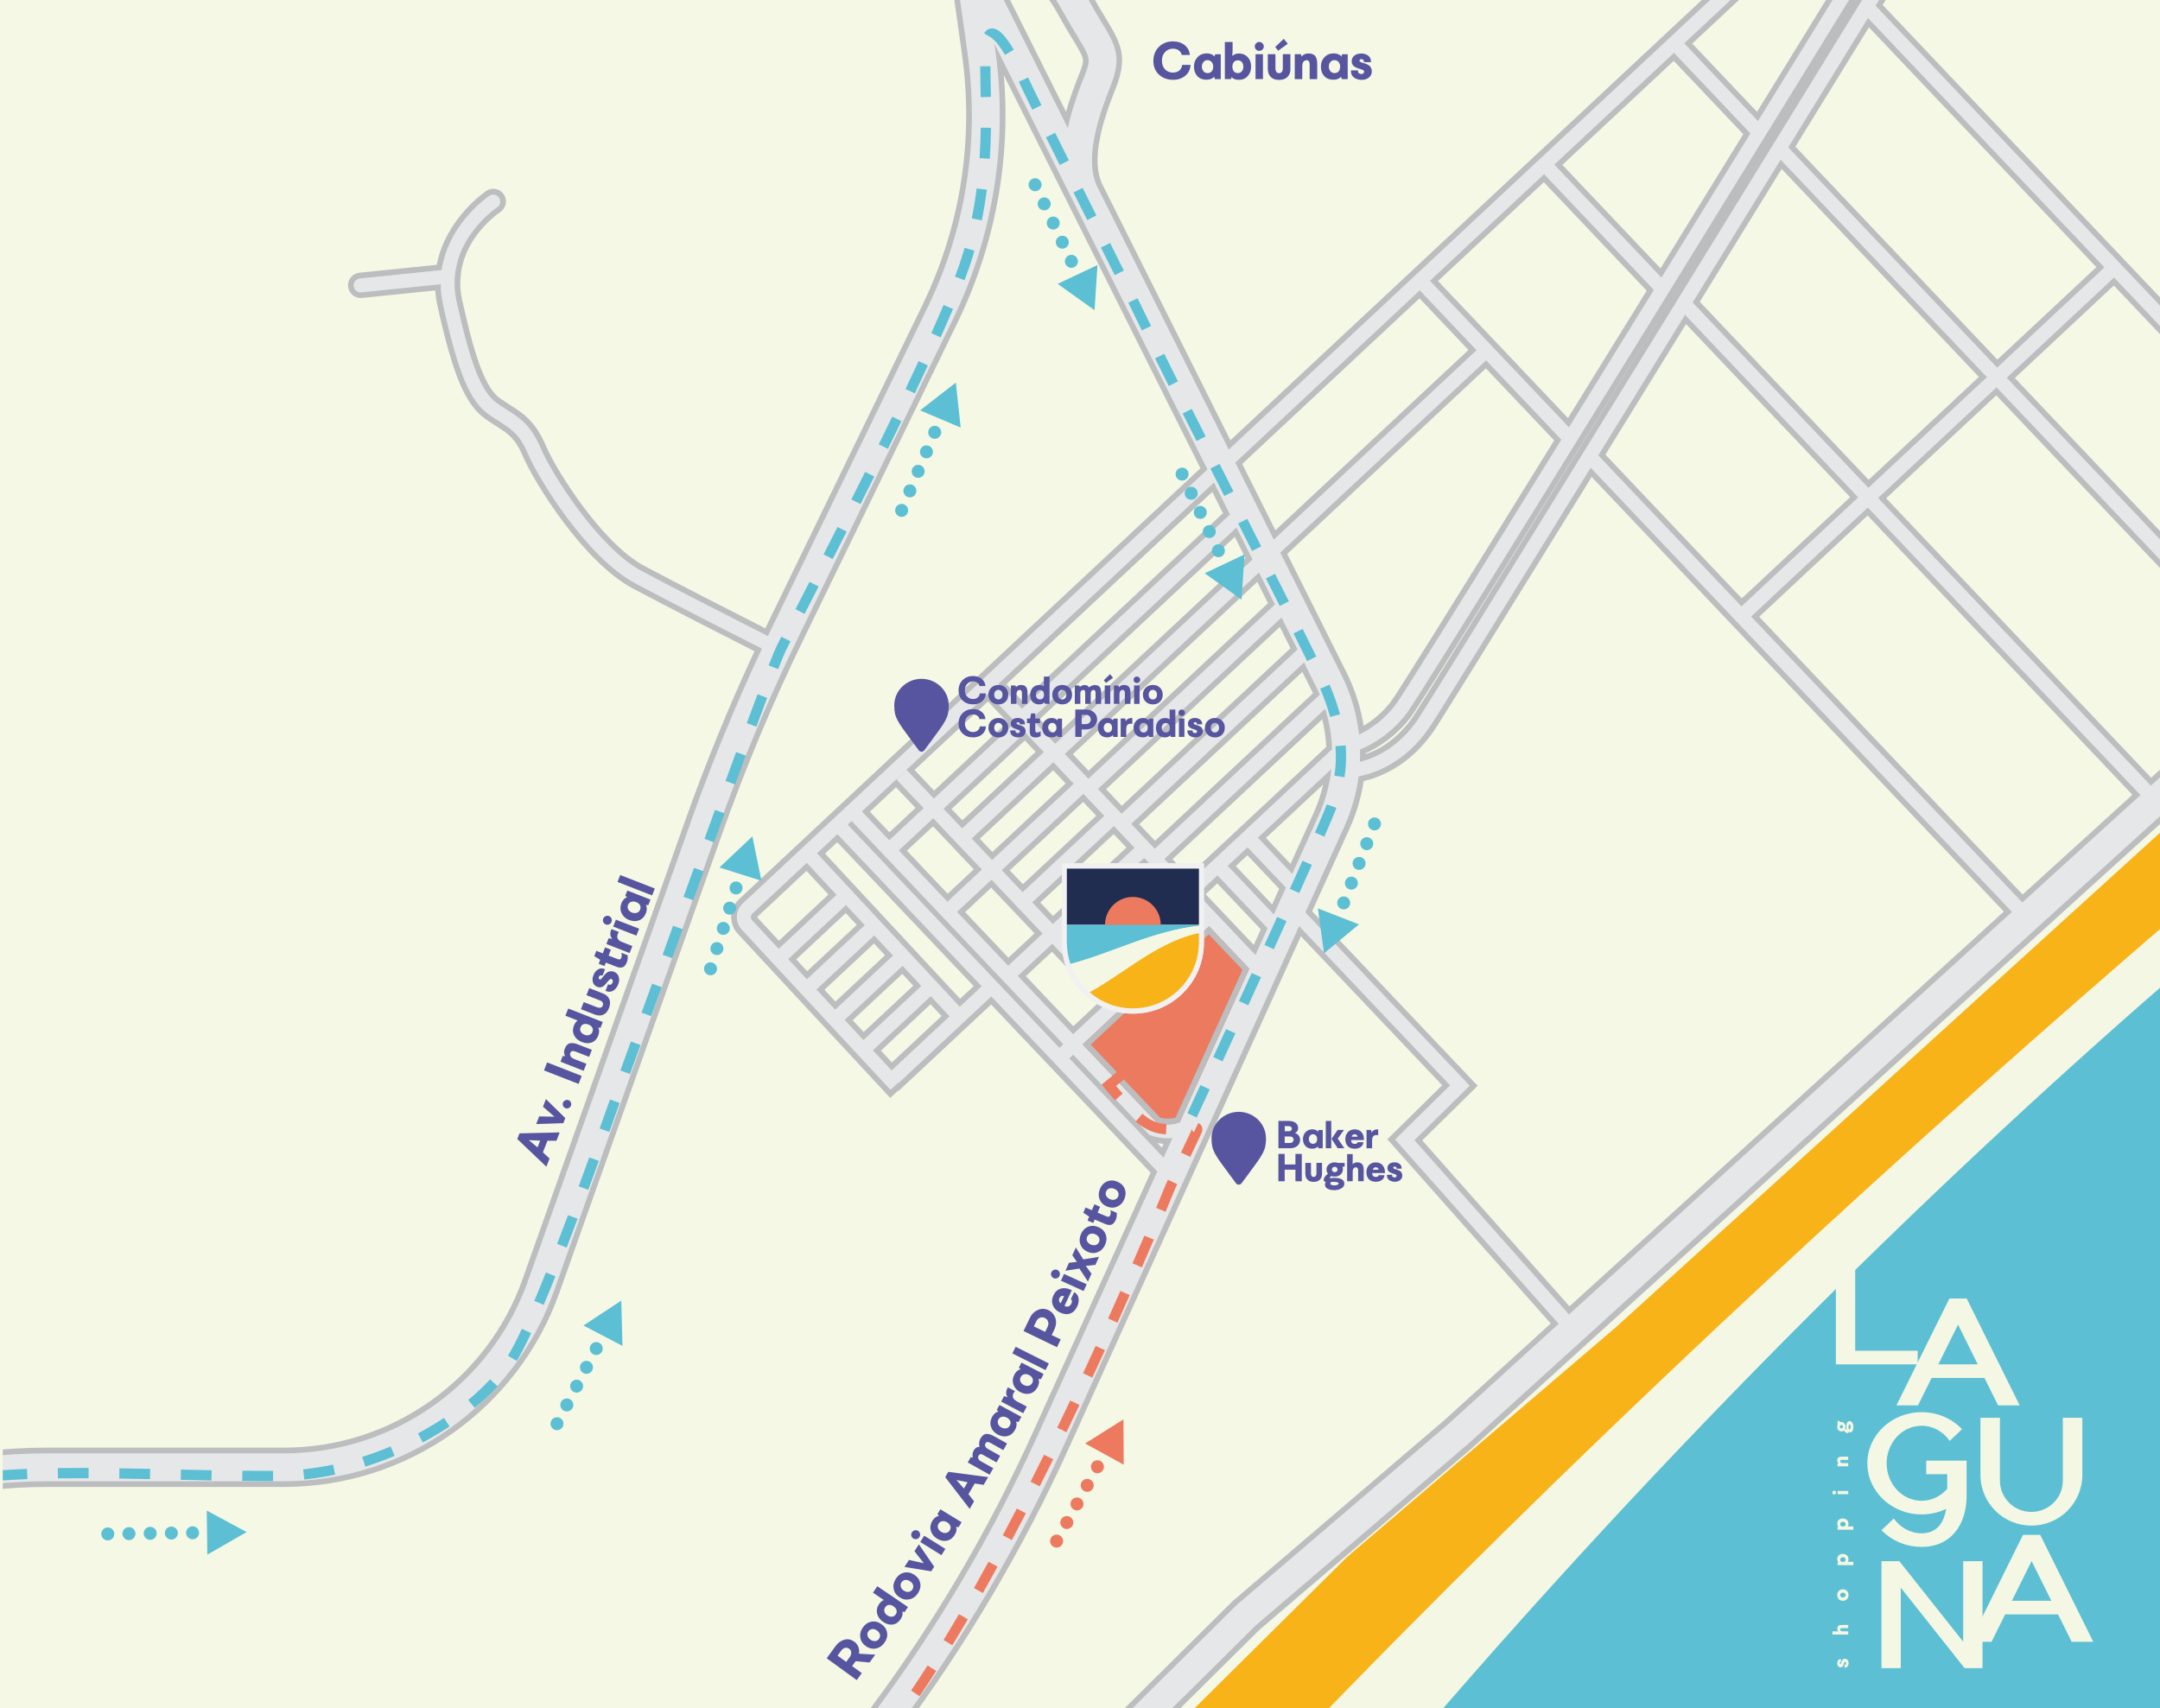 <?xml version="1.0" encoding="UTF-8"?>
<svg xmlns="http://www.w3.org/2000/svg" xmlns:xlink="http://www.w3.org/1999/xlink" viewBox="0 0 758.73 600">
  <defs>
    <style>
      .cls-1 {
        fill: none;
      }

      .cls-2 {
        fill: #f1f1f1;
      }

      .cls-3 {
        fill: #f5f8e4;
      }

      .cls-4 {
        fill: #5cbfd4;
      }

      .cls-5 {
        fill: #212c51;
      }

      .cls-6 {
        fill: #bbbdbf;
      }

      .cls-7 {
        fill: #f7b318;
      }

      .cls-8 {
        fill: #ed7a5f;
      }

      .cls-9 {
        fill: #ec7a5e;
      }

      .cls-10 {
        fill: #e6e7e8;
      }

      .cls-11 {
        fill: #57559f;
      }

      .cls-12 {
        fill: #f4f7e3;
      }

      .cls-13 {
        clip-path: url(#clippath);
      }
    </style>
    <clipPath id="clippath">
      <rect class="cls-1" x=".97" y="-74.67" width="784.18" height="788.39"/>
    </clipPath>
  </defs>
  <g id="Layer_2" data-name="Layer 2">
    <rect class="cls-3" x="-448.28" y="-74.67" width="1233.43" height="788.39"/>
  </g>
  <g id="Layer_4" data-name="Layer 4">
    <g class="cls-13">
      <g>
        <path class="cls-9" d="M423.66,323.69l-45.53,43.59,27.24,28.62s7.97,3.4,11.02-1.32,24.67-54.68,24.67-54.68l-17.4-16.22Z"/>
        <g>
          <path class="cls-11" d="M195.46,400.74h-3.17s-1.58,4.06-1.58,4.06l2.32,2.19-1.11,2.86-10.21-9.72.77-1.99,14.12-.33-1.14,2.93ZM185.76,400.52l3.05,2.55.93-2.38-3.97-.17Z"/>
          <path class="cls-11" d="M198.56,392.78l-.69,1.78-9.52.31,1.05-2.7,5.36.12c-.07-.07-1.41-1.23-4.03-3.51l1.04-2.67,6.8,6.67Z"/>
          <path class="cls-11" d="M197.8,388.49c-.18-.38-.19-.75-.04-1.13.15-.39.42-.67.81-.84s.78-.18,1.16-.03c.38.15.65.41.8.8s.16.77.01,1.16c-.15.38-.41.65-.78.81-.37.16-.75.17-1.12.03-.39-.15-.67-.42-.84-.79Z"/>
          <path class="cls-11" d="M203.24,380.77l-12.15-4.74,1.09-2.81,12.15,4.74-1.09,2.81Z"/>
          <path class="cls-11" d="M196.88,372.98l.79-2.04.84.11c-.45-.84-.49-1.72-.14-2.64.24-.6.53-1.07.89-1.4.36-.33.76-.52,1.19-.56.43-.04.83-.03,1.2.03.37.06.78.18,1.22.36l5.03,1.96-.96,2.46-4.71-1.83c-.99-.39-1.62-.25-1.88.41-.16.42-.13.83.09,1.23.23.4.7.74,1.43,1.02l4.11,1.6-.96,2.46-8.16-3.18Z"/>
          <path class="cls-11" d="M202.92,358.5l-4.31-1.68.99-2.53,12.13,4.73-.79,2.04-.78-.11c.4.83.39,1.77-.02,2.83-.47,1.21-1.23,2.02-2.26,2.42-1.04.4-2.2.36-3.47-.14-1.29-.5-2.2-1.28-2.73-2.35-.53-1.06-.56-2.2-.09-3.41.33-.84.78-1.44,1.35-1.8ZM203.99,362.41c.26.48.69.84,1.3,1.08s1.17.27,1.7.09c.53-.18.9-.54,1.11-1.08.22-.56.2-1.07-.06-1.53-.26-.46-.7-.82-1.33-1.06-.64-.25-1.21-.29-1.7-.13-.5.16-.86.53-1.09,1.11-.21.54-.19,1.05.07,1.53Z"/>
          <path class="cls-11" d="M211.77,348.98c1.09.43,1.85,1.09,2.25,1.98.41.89.37,1.95-.1,3.16-.45,1.15-1.12,1.93-2.01,2.33-.89.4-1.9.38-3.03-.06l-4.81-1.87.97-2.5,4.69,1.83c.42.16.82.21,1.19.14.37-.07.64-.31.8-.73.17-.43.15-.81-.06-1.12s-.52-.55-.94-.71l-4.72-1.84.97-2.48,4.81,1.88Z"/>
          <path class="cls-11" d="M211.42,342.69c-.21-.08-.41-.08-.61,0s-.35.24-.45.5c-.08.22-.09.41-.02.56.07.16.18.27.33.32.14.05.29,0,.46-.15.17-.16.39-.41.66-.75.22-.3.4-.53.55-.69.14-.17.35-.37.62-.61.27-.24.53-.41.77-.51.24-.1.54-.15.88-.17.35-.02.7.05,1.07.19.82.32,1.37.89,1.64,1.71s.22,1.72-.16,2.69c-.39.99-.96,1.73-1.72,2.21-.76.48-1.61.54-2.54.17l-.21-.08.9-2.31.27.11c.29.11.55.1.79-.05.24-.14.42-.37.54-.68s.13-.57.04-.78-.24-.36-.43-.43c-.12-.05-.25-.06-.36-.02s-.26.12-.41.27c-.16.15-.27.27-.35.37-.08.1-.21.26-.41.5-.26.32-.48.58-.67.79-.19.21-.44.42-.73.63-.29.21-.62.34-.96.37s-.71-.02-1.09-.17c-.79-.31-1.3-.84-1.54-1.59-.24-.76-.18-1.6.18-2.52.36-.91.89-1.58,1.59-2.01.71-.43,1.49-.48,2.34-.14l.14.05-.9,2.31-.21-.08Z"/>
          <path class="cls-11" d="M220.44,335.55c.13.87.06,1.67-.23,2.41-.39.99-.88,1.6-1.48,1.82-.6.22-1.33.16-2.18-.17l-3.75-1.46-.47,1.21-2.04-.79.55-1.4-2.1-1.29.73-1.86,2.26.88.81-2.09,2.04.79-.81,2.09,3.22,1.25c.62.24,1.03.1,1.23-.43.21-.55.23-1.15.05-1.81l2.17.85Z"/>
          <path class="cls-11" d="M217,328.13c-.5,1.28.02,2.22,1.56,2.82l3.56,1.39-.96,2.46-8.16-3.18.79-2.02,1.29.23c-.41-.41-.63-.93-.68-1.56-.05-.63.08-1.26.39-1.89l2.58,1.01c-.17.3-.29.55-.37.74Z"/>
          <path class="cls-11" d="M211.91,323.92c-.17-.4-.18-.79-.03-1.19.16-.41.44-.71.84-.89.4-.18.8-.19,1.2-.04.4.16.68.43.86.84.17.4.18.81.02,1.22-.16.4-.43.69-.83.86-.4.17-.79.18-1.19.03-.4-.16-.68-.43-.86-.83ZM223.55,328.68l-8.16-3.18.95-2.43,8.16,3.18-.95,2.43Z"/>
          <path class="cls-11" d="M226.89,317.89c.41.84.41,1.79,0,2.84-.49,1.27-1.28,2.12-2.36,2.55-1.08.43-2.26.4-3.55-.1-1.23-.48-2.11-1.27-2.63-2.38-.52-1.1-.54-2.28-.05-3.54.17-.44.43-.87.78-1.27s.75-.67,1.21-.79l-.65-.55.71-1.81,8.14,3.18-.75,1.92-.85-.04ZM220.69,319.49c.28.5.7.85,1.26,1.07.6.24,1.18.27,1.73.1.55-.17.94-.53,1.16-1.1.24-.6.22-1.14-.05-1.61s-.71-.82-1.33-1.06c-.6-.24-1.18-.26-1.72-.09s-.92.55-1.15,1.12c-.21.55-.18,1.07.1,1.57Z"/>
          <path class="cls-11" d="M229.06,314.56l-12.15-4.74.95-2.43,12.15,4.74-.95,2.43Z"/>
        </g>
        <g>
          <path class="cls-11" d="M418.19,22.8c-.1,1.63-.73,2.91-1.89,3.84-1.16.93-2.55,1.4-4.17,1.4-2.02,0-3.69-.6-5.01-1.81-1.32-1.21-1.98-2.81-1.98-4.8s.66-3.74,1.98-5c1.32-1.27,2.95-1.9,4.91-1.9,1.6,0,2.96.43,4.06,1.29,1.1.86,1.72,2.02,1.85,3.49h-2.85c-.13-.66-.47-1.19-1.02-1.6-.54-.4-1.23-.61-2.07-.61-1.08,0-1.99.39-2.74,1.17-.75.78-1.12,1.79-1.12,3.04s.37,2.32,1.1,3.07c.73.75,1.68,1.12,2.83,1.12.84,0,1.56-.24,2.16-.71.59-.47.93-1.13,1.02-1.98h2.94Z"/>
          <path class="cls-11" d="M426.46,26.98c-.64.69-1.52,1.03-2.64,1.03-1.36,0-2.44-.42-3.23-1.27s-1.19-1.96-1.19-3.34.42-2.43,1.26-3.32c.84-.89,1.93-1.33,3.28-1.33.48,0,.97.09,1.47.27.5.18.89.46,1.18.84l.27-.81h1.95v8.74h-2.06l-.28-.81ZM422.72,21.79c-.36.44-.54.96-.54,1.56,0,.65.18,1.2.53,1.65.36.45.84.68,1.45.68.65,0,1.14-.21,1.48-.63.34-.42.51-.96.51-1.63s-.18-1.19-.54-1.63-.85-.66-1.46-.66-1.06.22-1.42.66Z"/>
          <path class="cls-11" d="M432.9,19.62c.62-.55,1.37-.83,2.24-.83,1.3,0,2.34.43,3.14,1.29.8.86,1.19,1.97,1.19,3.32s-.4,2.47-1.19,3.34-1.8,1.3-3.04,1.3-2.06-.31-2.64-.94l-.18.68h-2.17v-13.02h2.72v2.54c0,.87-.04,1.62-.13,2.26l.05.05ZM433.41,21.81c-.34.4-.51.95-.51,1.63s.17,1.21.51,1.62.81.62,1.4.62,1.06-.21,1.41-.64.53-.97.53-1.62-.17-1.18-.52-1.6c-.35-.42-.81-.62-1.39-.62-.62,0-1.1.2-1.44.61Z"/>
          <path class="cls-11" d="M441.22,15.21c.31-.31.67-.46,1.1-.46s.82.15,1.13.46.47.67.47,1.1-.16.8-.47,1.1-.69.46-1.13.46-.8-.15-1.1-.46-.46-.67-.46-1.1.15-.8.46-1.1ZM441.02,27.79v-8.76h2.61v8.76h-2.61Z"/>
          <path class="cls-11" d="M453.29,24.19c0,1.18-.34,2.12-1.03,2.82-.69.7-1.68,1.06-2.98,1.06s-2.2-.34-2.9-1.03c-.7-.69-1.05-1.63-1.05-2.85v-5.16h2.68v5.03c0,.45.1.84.3,1.16.2.32.52.48.96.48.47,0,.81-.15,1.02-.46s.32-.69.32-1.14v-5.07h2.66v5.16ZM447.93,16.53l3.01-2.9,1.4,1.73-3.36,2.46-1.05-1.29Z"/>
          <path class="cls-11" d="M454.8,19.03h2.18l.2.83c.62-.72,1.43-1.08,2.41-1.08.65,0,1.19.11,1.63.32.44.21.76.51.96.9.2.39.33.76.4,1.13.07.37.11.79.11,1.27v5.4h-2.65v-5.05c0-1.06-.36-1.6-1.06-1.6-.45,0-.82.18-1.11.53s-.43.92-.43,1.71v4.41h-2.64v-8.76Z"/>
          <path class="cls-11" d="M471.05,26.98c-.64.69-1.52,1.03-2.64,1.03-1.36,0-2.44-.42-3.23-1.27s-1.19-1.96-1.19-3.34.42-2.43,1.26-3.32c.84-.89,1.93-1.33,3.28-1.33.48,0,.97.09,1.47.27.5.18.89.46,1.18.84l.27-.81h1.95v8.74h-2.06l-.28-.81ZM467.31,21.79c-.36.44-.54.96-.54,1.56,0,.65.18,1.2.53,1.65.36.45.84.68,1.45.68.65,0,1.14-.21,1.48-.63.34-.42.51-.96.51-1.63s-.18-1.19-.54-1.63-.85-.66-1.46-.66-1.06.22-1.42.66Z"/>
          <path class="cls-11" d="M479.08,21.58c0-.22-.07-.41-.21-.57-.14-.16-.35-.24-.63-.24-.23,0-.41.06-.53.18-.12.12-.18.26-.18.42,0,.15.1.27.31.38s.52.22.94.34c.36.1.64.18.84.26s.47.19.8.36c.32.17.58.34.75.53.18.19.34.44.48.76.14.32.21.67.21,1.07,0,.88-.33,1.6-1,2.15-.67.55-1.52.83-2.56.83s-1.96-.27-2.68-.8-1.08-1.3-1.08-2.3v-.22h2.48v.29c0,.31.11.55.33.72.22.17.5.26.83.26s.58-.08.74-.25.25-.35.25-.56c0-.13-.04-.25-.11-.35s-.21-.19-.4-.28c-.2-.09-.35-.16-.47-.19-.12-.04-.32-.1-.62-.2-.39-.12-.72-.24-.98-.34s-.55-.25-.85-.45c-.31-.2-.54-.45-.7-.76s-.24-.67-.24-1.07c0-.84.31-1.51.93-2.01.62-.5,1.42-.74,2.42-.74s1.8.25,2.45.75c.65.5.98,1.21.98,2.13v.15h-2.48v-.22Z"/>
        </g>
        <g>
          <path class="cls-10" d="M921.93,126.86l-58,50.92-20.79,18.6L658.8,2c55.6-90.26,108.89-176.91,113.52-184.43l-4.16-3.05c-2.59,4.21-262.45,427.11-270.11,438.24-6.97,10.14-15.37,13.66-20.39,14.88.07-1.45.09-2.91.05-4.37,4.12-1.68,10.76-5.33,16.43-12.77,8.29-10.9,264.11-427.32,274.99-445.04l-4.16-2.56c-.83,1.35-27.07,44.07-63.04,102.54l-270.33,252.52-46.08-92.11h0c-4.83-9.65.17-24.65,4.35-35.1,4.15-10.38,2.45-14.06-3.09-23.18-1.35-2.22-3.03-4.98-4.93-8.44-5.42-9.82-11.15-14.87-17.21-20.21-4.59-4.04-9.33-8.22-14.86-15.13-8.13-10.16,10.88-39.46,21.45-52.19l105.55-109-7.02-6.8-116.74,120.55c-16.7,17.25-23.29,41.47-18.49,64.25h0s5.34,37.99,5.34,37.99c4.32,30.73-.57,61.73-14.14,89.65l-54,111.07c-.67,1.38-1.32,2.77-1.98,4.15-9.48-4.81-31.97-16.25-44.34-22.86-15.39-8.23-31.84-34.54-35.5-43.15-3.44-8.12-7.2-10.52-11.97-13.57-1.05-.67-2.14-1.37-3.3-2.18-5.53-3.85-9.26-13.18-14.26-35.67-4.55-20.49,13.44-32.68,14.21-33.19,1.12-.74,1.44-2.26.7-3.38-.74-1.13-2.25-1.44-3.38-.7-.18.12-14.41,9.69-16.79,26.13l-28.69,2.93c-1.34.14-2.32,1.34-2.18,2.68.13,1.26,1.19,2.19,2.43,2.19.08,0,.17,0,.25-.01l27.87-2.85c.02,2.31.27,4.72.83,7.25,5.37,24.17,9.47,33.91,16.24,38.62,1.24.86,2.37,1.59,3.46,2.28,4.36,2.79,7.25,4.63,10.1,11.36,3.97,9.35,21.01,36.64,37.69,45.55,12.45,6.66,35.11,18.18,44.54,22.96-9.31,19.87-17.72,40.34-25.04,60.97l-57.19,161.26c-12.83,36.17-47.23,60.47-85.61,60.47H16.59c-15.62,0-31.25,1.86-46.44,5.52l-300.96,75.44,2.29,9.5L-27.55,525.58c14.44-3.48,29.29-5.24,44.15-5.24h83.23c42.51,0,80.61-26.92,94.82-66.98l57.19-161.26c8.25-23.27,17.91-46.32,28.7-68.52l54-111.07c14.42-29.67,19.62-62.61,15.02-95.28l-.28-1.98,74.88,149.67-163.24,152.48c-2.62,2.44-2.76,6.57-.33,9.19l52.22,56.25,2.78-2.58.12.13,32.52-30.37,58.32,61.5-41.9,92.44c-31.57,69.65-76.84,130.39-134.57,180.54l-35.7,31.01,6.41,7.38,35.7-31.01c29.06-25.24,55.45-53.68,78.45-84.54,23-30.86,42.72-64.28,58.61-99.34l82.79-182.68,53.05,55.95-19.31,19.02,57.45,64.76-38.6,35.08-74.51,63.69-144.42,143.17,6.88,6.94,144.16-142.92,74.3-63.5.06-.05,356.4-323.33,56.71-50.05-6.57-7.23ZM380.79,27.13c-2.09,5.22-4.33,11.45-5.69,17.91l-25.86-51.68c-3.58-7.15-5.64-14.77-6.27-22.44,5.71,6.98,10.74,11.41,15.2,15.34,5.87,5.18,10.51,9.26,15.11,17.6,2,3.63,3.74,6.49,5.14,8.79,4.73,7.8,4.92,8.1,2.37,14.48ZM656.15,6.3l83.09,87.62-37.72,35.23-73.39-77.39c9.35-15.17,18.75-30.43,28.01-45.47ZM625.48,56.07l72.47,76.42-41.64,38.9-61.77-65.13c10.06-16.31,20.45-33.17,30.94-50.19ZM591.89,110.56l60.85,64.17-41.01,38.31-50.32-53.07c9.53-15.44,19.8-32.08,30.49-49.41ZM490.25,247.55c-4.32,5.68-9.34,8.85-12.89,10.53-.79-7.22-2.86-14.34-6.21-21.03l-21.47-42.91,72.34-67.57,26.43,27.87c-32.36,52.3-55.86,90.03-58.2,93.11ZM376.94,363.33l-19.44-20.5,12.12-11.32,19.44,20.5-12.12,11.32ZM391.28,290.16l7.25,7.65-28.71,26.82-7.25-7.65,28.71-26.82ZM359.21,313.43l-7.36-7.76,28.71-26.82,7.36,7.76-28.71,26.82ZM401.89,301.36l7.38,7.78-28.71,26.82-7.38-7.78,28.71-26.82ZM397.33,289.44l60.73-56.73,4.36,8.71c.43.86.83,1.73,1.21,2.6l-58,54.18-8.3-8.75ZM393.97,285.9l-8.3-8.75,64.49-60.24,5.63,11.25-61.82,57.74ZM382.3,273.6l-8.3-8.75,68.24-63.75,5.63,11.25-65.57,61.25ZM370.64,261.3l-8.3-8.75,72-67.25,5.63,11.25-69.33,64.76ZM377.2,275.31l-28.71,26.82-7.18-7.57,28.71-26.82,7.18,7.57ZM344.92,305.46l-12.12,11.32-17.1-18.03,12.12-11.32,17.1,18.03ZM348.28,309.01l17.97,18.95-12.12,11.32-17.97-18.95,12.12-11.32ZM383.93,339.5l28.71-26.82,8.7,9.17-28.71,26.82-8.7-9.17ZM408.99,301.74l56.49-52.77c1.48,4.64,2.3,9.42,2.44,14.23l-50.63,47.29-8.3-8.75ZM692.26-78.83c-13.76,22.37-28.64,46.54-43.87,71.28l-15.23-16.07,59.11-55.21ZM629.59-20.28l16.15,17.04c-9.35,15.19-18.82,30.55-28.22,45.81l-25.93-27.35,38-35.5ZM588.01,18.55l26.85,28.32c-10.61,17.21-21.11,34.24-31.26,50.68l-37.65-39.71,42.06-39.28ZM542.39,61.17l38.57,40.67c-10.45,16.93-20.49,33.18-29.84,48.3l-48.84-51.5,40.11-37.47ZM498.71,101.97l19.96,21.05-71.26,66.56-13.54-27.06,64.83-60.55ZM426.43,169.48l5.63,11.25-73.08,68.27-8.3-8.75,75.76-70.76ZM347.11,243.58l19.55,20.61-28.71,26.82-6.56-6.92,28.66-26.77-3.34-3.57-28.69,26.79-9.59-10.11-3.55,3.36,9.56,10.09-12.12,11.32-9.63-10.15,44.4-41.47ZM264.24,320.98l19.15-17.89,10.46,11.24-20.34,19-9.35-10.07c-.61-.65-.57-1.68.08-2.29ZM276.83,336.92l20.34-19,6.6,7.1-20.35,19.01-6.59-7.1ZM286.75,347.6l20.35-19.01,6.6,7.1-20.36,19.02-6.59-7.1ZM296.67,358.29l20.36-19.02,6.6,7.1-20.37,19.03-6.59-7.1ZM313.18,376.07l-6.59-7.1,20.37-19.03,6.6,7.1-20.38,19.04ZM337.13,353.7l-50.17-53.94,7.21-6.73,50.69,53.46-7.73,7.22ZM297.74,289.69l1.4-1.3,74.37,78.43-1.37,1.33-74.4-78.45ZM408.72,406.72l-33.1-34.91,1.36-1.34,26.3,27.74.39.41.53.2c1.52.56,3.7,1.04,6.11,1.04.51,0,1.02-.02,1.55-.07l-3.14,6.93ZM414.36,394.27c-3.25,1.27-6.7.5-7.96.13l-26.1-27.53,44.4-41.47,14.13,14.9-24.46,53.97ZM441,335.5l-20.35-21.46,7.01-6.55,17.61,18.57-4.27,9.43ZM447.45,321.26l-16.22-17.1,7.01-6.55,13.48,14.22-4.27,9.43ZM453.91,307.02l-12.09-12.75,25.85-24.15c-.57,5.53-2.03,11-4.39,16.21l-9.38,20.69ZM551.14,461.77l-54.33-61.25,19.43-19.14-57.72-60.87,13.66-30.15c2.58-5.68,4.25-11.62,5.03-17.64,5.66-1.08,16.31-4.75,24.87-17.2,2.26-3.29,25.15-40.22,56.67-91.26l148,156.07-155.61,141.43ZM710.37,317.05l-95.28-100.47,41.01-38.31,95.8,101.03-41.54,37.75ZM755.52,276.01l-95.85-101.07,41.64-38.9,96.38,101.64-42.18,38.33ZM801.31,234.39l-96.43-101.69,37.72-35.23,96.91,102.2-38.2,34.72Z"/>
          <path class="cls-6" d="M469.77-204.2l7.02,6.8-105.55,109c-10.58,12.74-29.58,42.03-21.45,52.19,5.53,6.91,10.27,11.09,14.86,15.13,6.06,5.34,11.79,10.39,17.21,20.21,1.91,3.46,3.58,6.22,4.93,8.44,5.54,9.12,7.24,12.8,3.09,23.18-4.18,10.45-9.18,25.45-4.35,35.1h0s46.08,92.11,46.08,92.11l270.33-252.52c35.97-58.47,62.21-101.19,63.04-102.54l4.16,2.56c-10.89,17.72-266.7,434.14-274.99,445.04-5.66,7.44-12.3,11.09-16.43,12.77.04,1.46.02,2.91-.05,4.37,5.02-1.22,13.42-4.74,20.39-14.88,7.65-11.14,267.52-434.03,270.11-438.24l4.16,3.05c-4.63,7.52-57.92,94.17-113.52,184.43l184.33,194.38,20.79-18.6,58-50.92,6.57,7.23-56.71,50.05-356.4,323.33-.06.05-74.3,63.5-144.16,142.91-6.88-6.94,144.42-143.17,74.51-63.69,38.6-35.08-57.45-64.76,19.31-19.02-53.05-55.95-82.79,182.68c-15.89,35.06-35.61,68.48-58.61,99.34-23,30.86-49.4,59.3-78.45,84.54l-35.7,31.01-6.41-7.38,35.7-31.01c57.73-50.15,103-110.89,134.57-180.54l41.9-92.44-58.32-61.5-32.52,30.37-.12-.13-2.78,2.58-52.22-56.25c-2.44-2.62-2.29-6.75.33-9.19l163.24-152.48L349.27,15.25l.28,1.98c4.59,32.67-.6,65.61-15.02,95.28l-54,111.07c-10.79,22.2-20.45,45.26-28.7,68.52l-57.19,161.26c-14.21,40.06-52.31,66.98-94.82,66.98H16.59c-14.85,0-29.71,1.76-44.15,5.24l-300.96,75.44-2.29-9.5L-29.84,516.08c15.19-3.66,30.81-5.52,46.44-5.52h83.23c38.38,0,72.78-24.3,85.61-60.47l57.19-161.26c7.32-20.63,15.72-41.1,25.04-60.97-9.43-4.78-32.09-16.3-44.54-22.96-16.68-8.92-33.72-36.2-37.69-45.55-2.85-6.73-5.74-8.57-10.1-11.36-1.09-.7-2.22-1.42-3.46-2.28-6.77-4.71-10.87-14.45-16.24-38.62-.56-2.53-.81-4.94-.83-7.25l-27.87,2.85c-.08,0-.17.01-.25.01-1.24,0-2.3-.94-2.43-2.19-.14-1.34.84-2.54,2.18-2.68l28.69-2.93c2.38-16.44,16.62-26.02,16.79-26.13.41-.27.88-.4,1.34-.4.79,0,1.57.39,2.04,1.1.74,1.13.43,2.64-.7,3.38-.77.51-18.76,12.7-14.21,33.19,5,22.49,8.73,31.82,14.26,35.67,1.16.81,2.25,1.51,3.3,2.18,4.76,3.04,8.52,5.45,11.96,13.57,3.65,8.61,20.1,34.93,35.5,43.15,12.37,6.61,34.86,18.05,44.34,22.86.66-1.38,1.31-2.77,1.98-4.15l54-111.07c13.57-27.91,18.46-58.91,14.14-89.65l-5.34-37.99h0c-4.8-22.78,1.79-47,18.49-64.25l116.74-120.55M648.39-7.55c15.23-24.74,30.11-48.91,43.87-71.28l-59.11,55.21,15.23,16.07M375.1,45.03c1.37-6.46,3.61-12.69,5.69-17.91,2.55-6.38,2.37-6.68-2.37-14.48-1.4-2.3-3.13-5.16-5.14-8.79-4.6-8.34-9.24-12.43-15.11-17.6-4.46-3.93-9.49-8.37-15.2-15.34.62,7.67,2.69,15.29,6.27,22.44l25.86,51.68M617.52,42.56c9.4-15.26,18.87-30.62,28.22-45.81l-16.15-17.04-38,35.5,25.93,27.35M701.52,129.16l37.72-35.23L656.15,6.3c-9.27,15.04-18.66,30.3-28.01,45.47l73.39,77.39M583.61,97.54c10.15-16.44,20.65-33.47,31.26-50.68l-26.85-28.32-42.06,39.28,37.65,39.71M656.31,171.39l41.64-38.9-72.47-76.42c-10.48,17.01-20.88,33.88-30.94,50.19l61.77,65.13M551.12,150.14c9.35-15.12,19.39-31.37,29.84-48.3l-38.57-40.67-40.11,37.47,48.84,51.5M801.31,234.39l38.2-34.72-96.91-102.2-37.72,35.23,96.43,101.69M447.42,189.58l71.26-66.56-19.96-21.05-64.83,60.55,13.54,27.06M611.73,213.04l41.01-38.31-60.85-64.17c-10.69,17.33-20.96,33.97-30.49,49.41l50.32,53.07M477.37,258.08c3.55-1.68,8.56-4.85,12.89-10.53,2.34-3.08,25.85-40.82,58.2-93.11l-26.43-27.87-72.34,67.57,21.47,42.91c3.35,6.69,5.42,13.81,6.21,21.03M755.52,276.01l42.18-38.33-96.38-101.64-41.64,38.9,95.85,101.07M551.14,461.77l155.61-141.43-148-156.07c-31.52,51.03-54.41,87.97-56.67,91.26-8.56,12.45-19.21,16.12-24.87,17.2-.78,6.02-2.46,11.96-5.03,17.64l-13.66,30.15,57.72,60.87-19.43,19.14,54.33,61.25M358.98,249l73.08-68.27-5.63-11.25-75.76,70.76,8.3,8.75M710.36,317.05l41.54-37.75-95.8-101.03-41.01,38.31,95.28,100.47M370.64,261.3l69.33-64.76-5.63-11.25-72,67.25,8.3,8.75M382.3,273.6l65.57-61.25-5.63-11.25-68.24,63.75,8.3,8.75M393.97,285.9l61.82-57.74-5.63-11.25-64.49,60.24,8.3,8.75M405.63,298.19l58-54.18c-.38-.87-.78-1.74-1.21-2.6l-4.36-8.71-60.73,56.73,8.3,8.75M312.34,295.21l12.12-11.32-9.56-10.09,3.55-3.36,9.59,10.11,28.69-26.79,3.34,3.57-28.66,26.77,6.56,6.92,28.71-26.82-19.55-20.61-44.4,41.47,9.63,10.15M417.29,310.49l50.63-47.29c-.15-4.8-.96-9.59-2.44-14.23l-56.49,52.77,8.3,8.75M348.49,302.13l28.71-26.82-7.18-7.57-28.71,26.82,7.18,7.57M453.91,307.02l9.38-20.69c2.36-5.21,3.82-10.68,4.39-16.21l-25.85,24.15,12.09,12.75M359.21,313.43l28.71-26.82-7.36-7.76-28.71,26.82,7.36,7.76M332.8,316.78l12.12-11.32-17.1-18.03-12.12,11.32,17.1,18.03M372.14,368.14l1.37-1.33-74.37-78.43-1.39,1.3,74.4,78.45M369.82,324.63l28.71-26.82-7.25-7.65-28.71,26.82,7.25,7.65M337.13,353.7l7.73-7.22-50.69-53.46-7.21,6.73,50.17,53.94M447.45,321.26l4.27-9.43-13.48-14.22-7.01,6.55,16.22,17.1M380.57,335.96l28.71-26.82-7.38-7.78-28.71,26.82,7.38,7.78M273.51,333.34l20.34-19-10.46-11.25-19.14,17.88c-.65.61-.69,1.64-.08,2.3l9.35,10.07M441,335.5l4.27-9.43-17.61-18.57-7.01,6.55,20.35,21.46M354.13,339.28l12.12-11.32-17.97-18.95-12.12,11.32,17.97,18.95M392.63,348.67l28.71-26.82-8.7-9.17-28.71,26.82,8.7,9.17M283.43,344.02l20.35-19.01-6.6-7.1-20.34,19,6.59,7.1M410.4,394.97c1.24,0,2.62-.18,3.96-.7l24.46-53.97-14.13-14.9-44.4,41.47,26.1,27.53c.74.22,2.24.57,4,.57M293.35,354.71l20.36-19.02-6.6-7.1-20.35,19.01,6.59,7.1M376.94,363.33l12.12-11.32-19.44-20.5-12.12,11.32,19.44,20.5M303.27,365.39l20.37-19.03-6.6-7.1-20.36,19.02,6.59,7.1M313.18,376.07l20.38-19.04-6.6-7.1-20.37,19.03,6.59,7.1M408.72,406.72l3.14-6.93c-.52.05-1.04.07-1.55.07-2.41,0-4.59-.47-6.11-1.04l-.53-.2-.39-.41-26.3-27.74-1.36,1.34,33.1,34.91M469.72-207.04l-1.4,1.44-116.74,120.55c-16.9,17.45-24.01,42.07-19.05,65.89v.03s5.35,37.99,5.35,37.99c4.27,30.34-.56,60.94-13.95,88.49l-54,111.07c-.37.77-.74,1.53-1.1,2.3-10.1-5.13-30.84-15.69-42.46-21.91-14.96-7.99-31.01-33.73-34.59-42.17-3.69-8.69-7.88-11.37-12.73-14.47-1.04-.66-2.11-1.35-3.24-2.13-4.99-3.47-8.63-12.81-13.44-34.46-4.26-19.16,12.63-30.6,13.36-31.08,2.04-1.35,2.61-4.11,1.26-6.16-.83-1.26-2.22-2.01-3.72-2.01-.87,0-1.71.25-2.44.73-.15.1-14.27,9.54-17.42,25.97l-27.16,2.77c-1.18.12-2.25.69-3,1.62-.75.92-1.1,2.08-.98,3.26.23,2.28,2.14,4,4.43,4,.15,0,.3,0,.46-.02l25.73-2.63c.13,1.84.39,3.67.79,5.47,5.5,24.74,9.8,34.79,17.05,39.84,1.3.9,2.48,1.66,3.53,2.33,4.19,2.68,6.72,4.3,9.33,10.45,4.05,9.54,21.47,37.39,38.59,46.54,11.78,6.29,32.73,16.97,42.84,22.1-9.01,19.37-17.18,39.34-24.29,59.38l-57.19,161.26c-12.54,35.37-46.19,59.14-83.72,59.14H16.59c-15.78,0-31.56,1.87-46.91,5.57l-300.98,75.44-1.93.48.47,1.94,2.29,9.5.47,1.97,1.97-.49L-27.07,527.53c14.27-3.44,28.97-5.18,43.66-5.18h83.23c43.36,0,82.22-27.45,96.71-68.32l57.19-161.26c8.23-23.2,17.85-46.18,28.61-68.32l54-111.07c13.21-27.17,18.77-57.06,16.27-86.99l69.08,138.09-162.14,151.46c-3.42,3.2-3.61,8.59-.43,12.03l52.22,56.25,1.37,1.47,1.47-1.37,1.31-1.21.13.14,1.47-1.37,31.06-29.01,56.02,59.07-41.34,91.21c-31.44,69.38-76.55,129.89-134.06,179.85l-35.7,31.01-1.52,1.32,1.32,1.52,6.41,7.38,1.32,1.52,1.52-1.32,35.7-31.01c29.16-25.33,55.66-53.88,78.75-84.86,23.09-30.97,42.88-64.52,58.83-99.71l81.56-179.96,49.64,52.35-17.91,17.64-1.36,1.34,1.27,1.43,56.13,63.28-37.11,33.73-74.49,63.67-.06.05-.05.05-144.42,143.17-1.43,1.41,1.41,1.43,6.88,6.94,1.41,1.43,1.43-1.41,144.11-142.86,74.24-63.46.05-.04.03-.02.03-.02,356.4-323.33,56.69-50.04,1.53-1.35-1.37-1.51-6.57-7.23-1.33-1.46-1.48,1.3-58,50.92-19.35,17.31L661.32,1.74c23.12-37.54,60.8-98.74,110.26-179.14l2.45-3.98.97-1.58-1.49-1.1-4.16-3.05-1.67-1.22c1.58-2.56,2.65-4.31,3.16-5.15l1.05-1.71-1.71-1.05-4.16-2.56-1.71-1.05-1.05,1.71c-.21.34-26.47,43.1-62.9,102.31l-268.17,250.5-44.88-89.71c-4.46-8.92.38-23.37,4.42-33.45,4.54-11.36,2.29-15.87-3.24-24.97-1.33-2.2-3-4.93-4.89-8.37-5.59-10.13-11.44-15.29-17.63-20.75-4.53-4-9.21-8.12-14.62-14.88-6.33-7.92,8.33-33.86,21.38-49.59l105.5-108.95,1.4-1.44-1.44-1.4-7.02-6.8-1.44-1.4h0ZM636.01-23.53l46.73-43.65c-11.09,18.02-22.77,37-34.69,56.35l-12.04-12.7h0ZM374.46,39.27l-23.42-46.81c-2.41-4.82-4.14-9.9-5.16-15.15,4.02,4.34,7.66,7.54,10.97,10.46,5.73,5.05,10.25,9.03,14.68,17.06,2.04,3.69,3.78,6.56,5.18,8.86,2.19,3.61,3.4,5.6,3.65,7.07.22,1.29-.24,2.64-1.43,5.62-1.31,3.28-3.04,7.83-4.47,12.89h0ZM594.44,15.3l35.06-32.75,13.72,14.47c-8.63,14.02-17.36,28.18-26.04,42.27l-22.74-23.98h0ZM630.66,51.51c8.62-13.99,17.28-28.04,25.83-41.93l79.9,84.26-34.78,32.49-70.95-74.82h0ZM548.81,57.92l39.12-36.54,24.42,25.75c-9.85,15.98-19.61,31.81-29.07,47.14l-34.46-36.34h0ZM597.07,106c9.36-15.19,19.02-30.84,28.76-46.65l69.28,73.06-38.71,36.15-59.33-62.56h0ZM505.13,98.72l37.17-34.72,36.13,38.1c-9.65,15.63-18.94,30.67-27.65,44.76l-45.65-48.14h0ZM707.74,132.79l34.78-32.49,94.13,99.26-35.23,32.02-93.68-98.79h0ZM479.74,264.59c4.58-2.06,10.69-5.9,16-12.87,3.26-4.29,44.46-70.72,94.04-151.05-49.74,80.76-90.42,146.64-93.38,150.95-5.42,7.89-11.69,11.59-16.66,13.32,0-.11,0-.23,0-.34h0ZM436.35,162.97l62.27-58.17,17.2,18.14-67.81,63.34-11.66-23.31h0ZM563.93,159.71c8.89-14.4,18.41-29.83,28.31-45.87l57.66,60.8-38.08,35.57-47.89-50.5h0ZM452.16,194.58l69.78-65.18,23.99,25.3c-35.96,58.11-55.22,88.94-57.28,91.64-3.16,4.15-6.71,6.88-9.67,8.62-1.02-6.53-3.04-12.84-6.02-18.8l-20.79-41.56h0ZM662.52,175.03l38.71-36.15,93.6,98.7-39.2,35.63-93.1-98.18h0ZM479.01,274.4c6.17-1.46,16.43-5.65,24.73-17.74,2.03-2.95,20.65-32.93,55.35-89.12l144.79,152.69-152.58,138.68-51.72-58.3,18.07-17.8,1.4-1.38-1.36-1.43-56.79-59.88,13.11-28.92c2.43-5.36,4.11-11.01,5-16.8h0ZM353.53,240.33l72.31-67.55,3.75,7.5-70.53,65.88-5.54-5.84h0ZM617.94,216.67l38.08-35.57,93.02,98.09-38.56,35.05-92.53-97.57h0ZM365.19,252.63l68.56-64.04,3.75,7.5-66.77,62.37-5.54-5.84h0ZM376.85,264.93l64.8-60.53,3.75,7.5-63.02,58.86-5.54-5.84h0ZM388.52,277.23l61.04-57.02,3.75,7.5-59.26,55.36-5.54-5.84h0ZM400.18,289.53l57.29-53.51,3.15,6.3c.2.39.39.8.59,1.21l-55.49,51.84-5.54-5.84h0ZM321.25,270.48l25.77-24.07,6.86,7.24-25.77,24.07-6.86-7.24h0ZM411.84,301.83l52.61-49.14c.79,3.17,1.27,6.41,1.43,9.67l-48.5,45.3-5.54-5.84h0ZM334.24,284.18l25.77-24.07,3.79,4-25.77,24.07-3.79-4h0ZM344.16,294.64l25.77-24.07,4.41,4.66-25.77,24.07-4.41-4.65h0ZM444.67,294.36l20.09-18.76c-.75,3.4-1.86,6.72-3.3,9.91l-8.14,17.97-8.64-9.11h0ZM305.56,285.14l9.18-8.58,6.86,7.24-9.18,8.58-6.86-7.24h0ZM354.7,305.76l25.77-24.07,4.6,4.85-25.77,24.07-4.6-4.85h0ZM318.55,298.84l9.18-8.58,14.33,15.12-9.18,8.58-14.33-15.12h0ZM365.42,317.07l25.77-24.07,4.49,4.73-25.77,24.07-4.49-4.73h0ZM289.8,299.86l4.29-4,47.93,50.54-4.78,4.46-47.44-51h0ZM434.09,304.24l4.07-3.8,11.18,11.79-2.48,5.48-12.77-13.47h0ZM376.04,328.26l25.77-24.07,4.62,4.87-25.77,24.07-4.62-4.87h0ZM265.9,322.18l17.39-16.25,7.72,8.3-17.4,16.25-7.71-8.31h0ZM423.51,314.13l4.07-3.8,15.31,16.14-2.48,5.48-16.9-17.82h0ZM339.01,320.41l9.18-8.58,15.21,16.04-9.18,8.58-15.21-16.04h0ZM386.78,339.59l25.77-24.07,5.93,6.26-25.77,24.07-5.93-6.26h0ZM279.67,337.02l17.41-16.26,3.86,4.15-17.41,16.26-3.86-4.16h0ZM383.15,366.96l41.46-38.73,11.83,12.47-23.54,51.94c-.76.21-1.6.32-2.49.32-1.19,0-2.24-.19-2.94-.36l-24.32-25.64h0ZM289.59,347.7l17.42-16.27,3.86,4.15-17.42,16.27-3.86-4.16h0ZM360.35,342.91l9.18-8.58,16.68,17.58-9.18,8.58-16.68-17.58h0ZM299.51,358.39l17.43-16.28,3.86,4.15-17.43,16.28-3.86-4.16h0ZM309.43,369.07l17.44-16.29,3.86,4.15-17.44,16.29-3.86-4.16h0ZM408.12,403.17l-1.56-1.64c.66.12,1.38.22,2.17.28l-.62,1.36h0Z"/>
        </g>
        <g>
          <path class="cls-8" d="M204.32,716.85l-2.29-2.78c2.43-2,5.16-4.26,8.13-6.77l2.32,2.76c-2.99,2.51-5.72,4.78-8.16,6.79ZM220.57,703.19l-2.34-2.73c2.55-2.19,5.22-4.5,7.99-6.93l2.37,2.71c-2.78,2.43-5.46,4.75-8.02,6.95ZM236.53,689.21l-2.4-2.68c2.56-2.29,5.18-4.66,7.84-7.09l2.43,2.66c-2.67,2.44-5.3,4.81-7.87,7.12ZM252.2,674.89l-2.46-2.63c2.54-2.38,5.1-4.8,7.68-7.27l2.49,2.6c-2.59,2.48-5.16,4.91-7.71,7.29ZM267.53,660.2l-2.53-2.56c2.54-2.5,5.06-5.01,7.47-7.46l2.56,2.53c-2.43,2.46-4.96,4.99-7.51,7.5ZM282.43,645.08l-2.6-2.48c2.46-2.58,4.89-5.18,7.22-7.71l2.65,2.44c-2.34,2.55-4.78,5.16-7.27,7.76ZM296.81,629.42l-2.7-2.38c2.37-2.7,4.69-5.39,6.87-8l2.76,2.31c-2.2,2.63-4.53,5.35-6.93,8.07ZM310.45,613.09l-2.83-2.23c2.24-2.84,4.38-5.67,6.36-8.38l2.91,2.12c-2.01,2.76-4.17,5.61-6.44,8.49ZM323.01,595.88l-2.98-2.02c1.89-2.78,3.84-5.75,5.8-8.81l3.03,1.94c-1.98,3.09-3.95,6.08-5.85,8.89ZM334.5,577.97l-3.07-1.87c1.78-2.91,3.6-5.96,5.42-9.07l3.11,1.82c-1.83,3.13-3.66,6.2-5.45,9.13ZM345.24,559.63l-3.13-1.77c1.68-2.98,3.41-6.09,5.13-9.24l3.16,1.73c-1.73,3.17-3.47,6.29-5.16,9.29ZM355.43,541.01l-3.18-1.69c1.65-3.11,3.29-6.24,4.91-9.37l3.2,1.65c-1.63,3.14-3.27,6.28-4.93,9.4ZM365.2,522.13l-3.21-1.62c1.6-3.16,3.17-6.32,4.73-9.47l3.23,1.59c-1.56,3.15-3.14,6.32-4.74,9.49ZM374.6,503.11l-3.24-1.57c1.55-3.21,3.08-6.4,4.57-9.54l3.25,1.54c-1.5,3.16-3.03,6.35-4.58,9.57ZM383.69,483.93l-3.26-1.52c1.52-3.26,3-6.47,4.44-9.61l3.27,1.5c-1.44,3.15-2.92,6.36-4.45,9.63ZM392.52,464.64l-3.28-1.48c1.5-3.33,2.94-6.56,4.31-9.67l3.29,1.46c-1.38,3.12-2.82,6.35-4.32,9.69ZM401.1,445.22l-3.3-1.43c1.51-3.47,2.9-6.72,4.19-9.73l3.31,1.41c-1.28,3.01-2.69,6.28-4.2,9.75ZM409.42,425.69l-3.32-1.39c1.47-3.52,2.65-6.39,3.52-8.51l.05-.1.6-1.25,3.25,1.56-.58,1.2c-.87,2.13-2.05,4.99-3.51,8.49ZM418.09,406.42l-3.25-1.55c2.96-6.21,3.78-8.03,3.96-8.46,0,.01-.04.11-.04.28,0,.48.31.89.6,1.03l1.58-3.23c.89.43,1.42,1.26,1.42,2.2,0,.35-.07.7-.22,1.06-.1.26-.42,1.05-4.05,8.66ZM409.55,398.48c-3.64-.18-6.96-1.49-9.88-3.89-.24-.2-.49-.41-.74-.63l2.36-2.72c.23.2.45.39.68.57,2.33,1.93,4.87,2.93,7.76,3.07l-.17,3.59Z"/>
          <path class="cls-8" d="M391.66,386.54c-2.05-2.31-3.5-4.08-3.56-4.15l-1.13-1.39,6.78-5.61,2.29,2.77-4.01,3.32c.6.71,1.4,1.64,2.32,2.67l-2.69,2.39Z"/>
        </g>
        <g>
          <g>
            <path class="cls-11" d="M346.32,243.58c-.07,1.2-.54,2.14-1.39,2.83-.86.69-1.88,1.03-3.07,1.03-1.49,0-2.72-.44-3.69-1.33s-1.46-2.07-1.46-3.54.48-2.75,1.46-3.69,2.18-1.4,3.62-1.4c1.18,0,2.18.32,2.99.95.81.63,1.27,1.49,1.37,2.57h-2.1c-.1-.49-.35-.88-.75-1.18-.4-.3-.91-.45-1.52-.45-.79,0-1.47.29-2.02.86-.55.57-.83,1.32-.83,2.24s.27,1.71.81,2.26,1.24.83,2.08.83c.62,0,1.15-.17,1.59-.52.44-.35.69-.83.75-1.46h2.17Z"/>
            <path class="cls-11" d="M348.19,246.5c-.66-.64-.99-1.46-.99-2.46s.33-1.82.99-2.46c.66-.64,1.5-.96,2.53-.96s1.84.32,2.48.95c.64.63.97,1.45.97,2.46s-.32,1.86-.96,2.48c-.64.63-1.47.94-2.49.94s-1.86-.32-2.52-.95ZM349.64,242.83c-.27.32-.41.72-.41,1.21s.14.89.41,1.2.62.47,1.06.47.78-.16,1.05-.47c.27-.31.4-.72.4-1.21s-.14-.91-.41-1.22c-.27-.31-.63-.47-1.07-.47-.42,0-.76.16-1.03.48Z"/>
            <path class="cls-11" d="M355.11,240.81h1.61l.15.61c.46-.53,1.05-.8,1.77-.8.48,0,.88.08,1.2.24s.56.38.7.66.24.56.3.83.08.58.08.93v3.98h-1.95v-3.72c0-.78-.26-1.18-.78-1.18-.33,0-.61.13-.82.39-.21.26-.32.68-.32,1.26v3.25h-1.95v-6.46Z"/>
            <path class="cls-11" d="M366.67,241.08v-3.41h2v9.6h-1.61l-.14-.57c-.46.5-1.11.74-1.95.74-.96,0-1.71-.3-2.27-.91-.55-.6-.83-1.41-.83-2.42s.29-1.85.88-2.5,1.36-.97,2.31-.97c.67,0,1.2.15,1.6.45ZM364.27,242.86c-.26.31-.39.7-.39,1.18s.13.88.39,1.19c.26.32.61.47,1.04.47s.79-.15,1.04-.45.37-.7.37-1.2-.12-.91-.36-1.2c-.24-.3-.6-.45-1.06-.45-.42,0-.77.15-1.03.46Z"/>
            <path class="cls-11" d="M370.61,246.5c-.66-.64-.99-1.46-.99-2.46s.33-1.82.99-2.46c.66-.64,1.5-.96,2.53-.96s1.84.32,2.48.95c.64.63.97,1.45.97,2.46s-.32,1.86-.96,2.48c-.64.63-1.47.94-2.49.94s-1.86-.32-2.52-.95ZM372.07,242.83c-.27.32-.41.72-.41,1.21s.14.89.41,1.2.62.47,1.06.47.78-.16,1.05-.47c.27-.31.4-.72.4-1.21s-.14-.91-.41-1.22c-.27-.31-.63-.47-1.07-.47-.42,0-.76.16-1.03.48Z"/>
            <path class="cls-11" d="M377.53,240.81h1.61l.15.54c.47-.47,1.05-.7,1.73-.7.74,0,1.25.28,1.52.84.3-.27.63-.48.99-.62s.69-.22,1-.22c.48,0,.88.08,1.2.23.32.15.55.38.7.67.15.29.24.59.29.88s.07.65.07,1.06v3.78h-1.96v-3.91c0-.65-.25-.98-.76-.98-.27,0-.49.12-.67.35-.18.23-.26.55-.26.95v3.59h-1.95v-4.01c0-.59-.23-.88-.7-.88-.3,0-.54.1-.73.31-.19.2-.28.51-.28.93v3.65h-1.94v-6.46Z"/>
            <path class="cls-11" d="M387.71,238.97l2.22-2.14,1.03,1.27-2.48,1.81-.77-.95ZM388.06,247.26v-6.46h1.92v6.46h-1.92Z"/>
            <path class="cls-11" d="M391.28,240.81h1.61l.15.61c.46-.53,1.05-.8,1.77-.8.48,0,.88.08,1.2.24s.56.38.7.66.24.56.3.83.08.58.08.93v3.98h-1.95v-3.72c0-.78-.26-1.18-.78-1.18-.33,0-.61.13-.82.39-.21.26-.32.68-.32,1.26v3.25h-1.95v-6.46Z"/>
            <path class="cls-11" d="M398.52,237.99c.23-.23.5-.34.81-.34s.6.11.83.34c.23.23.35.5.35.81s-.11.59-.35.81c-.23.23-.51.34-.83.34s-.59-.11-.81-.34-.34-.5-.34-.81.11-.59.34-.81ZM398.37,247.26v-6.46h1.92v6.46h-1.92Z"/>
            <path class="cls-11" d="M402.45,246.5c-.66-.64-.99-1.46-.99-2.46s.33-1.82.99-2.46c.66-.64,1.5-.96,2.53-.96s1.84.32,2.48.95c.64.63.97,1.45.97,2.46s-.32,1.86-.96,2.48c-.64.63-1.47.94-2.49.94s-1.86-.32-2.52-.95ZM403.9,242.83c-.27.32-.41.72-.41,1.21s.14.89.41,1.2.62.47,1.06.47.78-.16,1.05-.47c.27-.31.4-.72.4-1.21s-.14-.91-.41-1.22c-.27-.31-.63-.47-1.07-.47-.42,0-.76.16-1.03.48Z"/>
            <path class="cls-11" d="M346.32,255.18c-.07,1.2-.54,2.14-1.39,2.83-.86.69-1.88,1.03-3.07,1.03-1.49,0-2.72-.44-3.69-1.33s-1.46-2.07-1.46-3.54.48-2.75,1.46-3.69,2.18-1.4,3.62-1.4c1.18,0,2.18.32,2.99.95s1.27,1.49,1.37,2.57h-2.1c-.1-.49-.35-.88-.75-1.18-.4-.3-.91-.45-1.52-.45-.79,0-1.47.29-2.02.86-.55.57-.83,1.32-.83,2.24s.27,1.71.81,2.26,1.24.83,2.08.83c.62,0,1.15-.17,1.59-.52.44-.35.69-.83.75-1.46h2.17Z"/>
            <path class="cls-11" d="M348.19,258.1c-.66-.64-.99-1.46-.99-2.46s.33-1.82.99-2.46c.66-.64,1.5-.96,2.53-.96s1.84.32,2.48.95c.64.63.97,1.45.97,2.46s-.32,1.86-.96,2.48c-.64.63-1.47.94-2.49.94s-1.86-.32-2.52-.95ZM349.64,254.43c-.27.32-.41.72-.41,1.21s.14.89.41,1.2.62.47,1.06.47.78-.16,1.05-.47c.27-.31.4-.72.4-1.21s-.14-.91-.41-1.22c-.27-.31-.63-.47-1.07-.47-.42,0-.76.16-1.03.48Z"/>
            <path class="cls-11" d="M358.22,254.29c0-.16-.05-.3-.16-.42-.1-.12-.26-.18-.47-.18-.17,0-.3.05-.39.14s-.14.19-.14.31c0,.11.08.2.23.28s.38.16.69.25c.26.07.47.14.62.19.15.05.35.14.59.26.24.12.42.25.56.39.13.14.25.33.35.56s.16.5.16.78c0,.65-.25,1.18-.74,1.58-.49.41-1.12.61-1.89.61s-1.44-.2-1.98-.59c-.53-.39-.8-.96-.8-1.7v-.16h1.83v.22c0,.23.08.4.24.53.16.13.37.19.61.19s.43-.06.55-.18c.12-.12.18-.26.18-.41,0-.1-.03-.19-.08-.26-.05-.07-.15-.14-.3-.21s-.26-.11-.35-.14c-.09-.03-.24-.08-.45-.15-.29-.09-.53-.17-.72-.25s-.4-.19-.63-.33-.4-.33-.51-.56c-.12-.23-.18-.49-.18-.79,0-.62.23-1.12.68-1.48.46-.37,1.05-.55,1.78-.55s1.32.18,1.81.55c.48.37.72.89.72,1.57v.11h-1.83v-.16Z"/>
            <path class="cls-11" d="M365.54,258.57c-.56.33-1.13.49-1.72.49-.78,0-1.33-.18-1.64-.53-.31-.35-.47-.87-.47-1.54v-2.96h-.96v-1.61h1.11l.32-1.79h1.48v1.79h1.65v1.61h-1.65v2.55c0,.49.21.73.62.73s.85-.15,1.26-.45v1.72Z"/>
            <path class="cls-11" d="M371.32,258.27c-.47.51-1.12.76-1.95.76-1,0-1.8-.31-2.38-.93-.59-.62-.88-1.44-.88-2.46s.31-1.79.93-2.44,1.42-.98,2.42-.98c.35,0,.71.07,1.08.2.37.13.66.34.87.62l.2-.6h1.44v6.44h-1.52l-.2-.6ZM368.57,254.44c-.27.33-.4.71-.4,1.15,0,.48.13.88.39,1.22s.62.5,1.07.5c.48,0,.84-.16,1.09-.47.25-.31.37-.71.37-1.2s-.13-.88-.4-1.2c-.27-.32-.62-.49-1.08-.49s-.78.16-1.05.49Z"/>
            <path class="cls-11" d="M379.94,256.25v2.61h-2.23v-9.61h3.93c.98,0,1.85.32,2.61.98.76.65,1.14,1.51,1.14,2.57,0,.4-.08.79-.25,1.19-.17.4-.4.77-.71,1.11-.31.34-.72.62-1.24.83s-1.09.32-1.73.32h-1.52ZM379.94,254.38h1.38c.58,0,1.03-.16,1.35-.49.32-.33.48-.69.48-1.1,0-.51-.16-.91-.47-1.22-.32-.31-.73-.46-1.23-.46h-1.5v3.26Z"/>
            <path class="cls-11" d="M390.86,258.27c-.47.51-1.12.76-1.95.76-1,0-1.8-.31-2.38-.93-.59-.62-.88-1.44-.88-2.46s.31-1.79.93-2.44,1.42-.98,2.42-.98c.35,0,.71.07,1.08.2.37.13.66.34.87.62l.2-.6h1.44v6.44h-1.52l-.2-.6ZM388.11,254.44c-.27.33-.4.71-.4,1.15,0,.48.13.88.39,1.22s.62.5,1.07.5c.48,0,.84-.16,1.09-.47.25-.31.37-.71.37-1.2s-.13-.88-.4-1.2c-.27-.32-.62-.49-1.08-.49s-.78.16-1.05.49Z"/>
            <path class="cls-11" d="M397.13,254.22c-1.01,0-1.52.61-1.52,1.83v2.82h-1.95v-6.46h1.6l.19.95c.17-.39.47-.68.89-.89.42-.2.89-.28,1.4-.24v2.04c-.25-.04-.46-.05-.61-.05Z"/>
            <path class="cls-11" d="M403.39,258.27c-.47.51-1.12.76-1.95.76-1,0-1.8-.31-2.38-.93-.59-.62-.88-1.44-.88-2.46s.31-1.79.93-2.44,1.42-.98,2.42-.98c.35,0,.71.07,1.08.2.37.13.66.34.87.62l.2-.6h1.44v6.44h-1.52l-.2-.6ZM400.64,254.44c-.27.33-.4.71-.4,1.15,0,.48.13.88.39,1.22s.62.5,1.07.5c.48,0,.84-.16,1.09-.47.25-.31.37-.71.37-1.2s-.13-.88-.4-1.2c-.27-.32-.62-.49-1.08-.49s-.78.16-1.05.49Z"/>
            <path class="cls-11" d="M410.85,252.68v-3.41h2v9.6h-1.61l-.14-.57c-.46.5-1.11.74-1.95.74-.96,0-1.71-.3-2.27-.91-.55-.6-.83-1.41-.83-2.42s.29-1.85.88-2.5,1.36-.97,2.31-.97c.67,0,1.2.15,1.6.45ZM408.45,254.46c-.26.31-.39.7-.39,1.18s.13.88.39,1.19c.26.32.61.47,1.04.47s.79-.15,1.04-.45.37-.7.37-1.2-.12-.91-.36-1.2c-.24-.3-.6-.45-1.06-.45-.42,0-.77.15-1.03.46Z"/>
            <path class="cls-11" d="M414.27,249.59c.23-.23.5-.34.81-.34s.6.11.83.34c.23.23.35.5.35.81s-.11.59-.35.81c-.23.23-.51.34-.83.34s-.59-.11-.81-.34-.34-.5-.34-.81.11-.59.34-.81ZM414.12,258.86v-6.46h1.92v6.46h-1.92Z"/>
            <path class="cls-11" d="M420.45,254.29c0-.16-.05-.3-.16-.42-.1-.12-.26-.18-.47-.18-.17,0-.3.05-.39.14s-.14.19-.14.31c0,.11.08.2.23.28s.38.16.69.25c.26.07.47.14.62.19.15.05.35.14.59.26.24.12.42.25.56.39.13.14.25.33.35.56s.16.5.16.78c0,.65-.25,1.18-.74,1.58-.49.41-1.12.61-1.89.61s-1.44-.2-1.98-.59c-.53-.39-.8-.96-.8-1.7v-.16h1.83v.22c0,.23.08.4.24.53.16.13.37.19.61.19s.43-.06.55-.18c.12-.12.18-.26.18-.41,0-.1-.03-.19-.08-.26-.05-.07-.15-.14-.3-.21s-.26-.11-.35-.14c-.09-.03-.24-.08-.45-.15-.29-.09-.53-.17-.72-.25s-.4-.19-.63-.33-.4-.33-.51-.56c-.12-.23-.18-.49-.18-.79,0-.62.23-1.12.68-1.48.46-.37,1.05-.55,1.78-.55s1.32.18,1.81.55c.48.37.72.89.72,1.57v.11h-1.83v-.16Z"/>
            <path class="cls-11" d="M424.25,258.1c-.66-.64-.99-1.46-.99-2.46s.33-1.82.99-2.46c.66-.64,1.5-.96,2.53-.96s1.84.32,2.48.95c.64.63.97,1.45.97,2.46s-.32,1.86-.96,2.48c-.64.63-1.47.94-2.49.94s-1.86-.32-2.52-.95ZM425.7,254.43c-.27.32-.41.72-.41,1.21s.14.89.41,1.2.62.47,1.06.47.78-.16,1.05-.47c.27-.31.4-.72.4-1.21s-.14-.91-.41-1.22c-.27-.31-.63-.47-1.07-.47-.42,0-.76.16-1.03.48Z"/>
          </g>
          <path class="cls-11" d="M333.26,247.95c-.07,4.13-.91,5.27-6.41,12.68l-.46.62c-.43.57-1.21,1.62-1.71,2.3-.24.31-.59.5-.99.5s-.75-.18-.98-.5l-.47-.63c-.44-.6-.93-1.26-1.23-1.67l-.46-.62c-5.51-7.42-6.36-8.56-6.43-12.69-.04-2.47.9-4.81,2.66-6.6,1.8-1.83,4.32-2.88,6.91-2.88s5.11,1.05,6.91,2.89c1.75,1.78,2.69,4.12,2.65,6.59Z"/>
        </g>
        <g>
          <path class="cls-11" d="M444.7,400.06c-.07,4.13-.91,5.27-6.41,12.68l-.46.62c-.43.57-1.21,1.62-1.71,2.3-.24.31-.59.5-.99.5s-.75-.18-.98-.5l-.47-.63c-.44-.6-.93-1.26-1.23-1.67l-.46-.62c-5.51-7.42-6.36-8.56-6.43-12.69-.04-2.47.9-4.81,2.66-6.6,1.8-1.83,4.32-2.88,6.91-2.88s5.11,1.05,6.91,2.89c1.75,1.78,2.69,4.12,2.65,6.59Z"/>
          <g>
            <path class="cls-11" d="M454.96,398.09c.59.16,1.02.47,1.3.91.28.45.42.9.42,1.36,0,.91-.32,1.64-.97,2.19-.65.55-1.52.82-2.6.82h-4.05v-9.6h3.55c.98,0,1.79.21,2.43.64.64.43.95,1.08.95,1.96,0,.28-.09.57-.26.89-.18.31-.43.57-.77.76v.07ZM452.73,397.41c.27,0,.51-.08.72-.24s.32-.39.32-.71c0-.26-.1-.47-.31-.63-.21-.16-.48-.24-.83-.24h-1.35v1.81h1.45ZM454.05,399.54c-.24-.21-.57-.31-.99-.31h-1.79v2.29h1.81c.42,0,.75-.12.98-.37.23-.24.34-.51.34-.8,0-.33-.12-.6-.36-.81Z"/>
            <path class="cls-11" d="M462.9,402.77c-.47.51-1.12.76-1.95.76-1,0-1.8-.31-2.38-.93-.59-.62-.88-1.44-.88-2.46s.31-1.79.93-2.44,1.42-.98,2.42-.98c.35,0,.71.07,1.08.2.37.13.66.34.87.62l.2-.6h1.44v6.44h-1.52l-.2-.6ZM460.15,398.94c-.27.33-.4.71-.4,1.15,0,.48.13.88.39,1.22s.62.5,1.07.5c.48,0,.84-.16,1.09-.47.25-.31.37-.71.37-1.2s-.13-.88-.4-1.2c-.27-.32-.62-.49-1.08-.49s-.78.16-1.05.49Z"/>
            <path class="cls-11" d="M465.7,403.37v-9.6h1.92v9.6h-1.92ZM472.24,403.37h-2.36l-2.15-3.3,2.15-3.15h2.23l-2.21,3.06,2.33,3.4Z"/>
            <path class="cls-11" d="M478.91,401.26c-.06.76-.39,1.33-.98,1.71-.59.38-1.26.57-2.02.57-1.08,0-1.91-.3-2.48-.89s-.86-1.42-.86-2.48c0-.99.3-1.81.9-2.46.6-.65,1.4-.97,2.4-.97s1.78.32,2.35.95.86,1.47.86,2.5v.3h-4.47c0,.46.1.8.33,1.02.23.22.54.33.94.33.6,0,.93-.2,1-.6h2.02ZM474.79,399.31h2.08c-.12-.57-.46-.85-1.01-.85s-.89.28-1.07.85Z"/>
            <path class="cls-11" d="M483.49,398.73c-1.01,0-1.52.61-1.52,1.83v2.82h-1.95v-6.46h1.6l.19.95c.17-.39.47-.68.89-.89.42-.2.89-.28,1.4-.24v2.04c-.25-.04-.46-.05-.61-.05Z"/>
            <path class="cls-11" d="M455.04,414.97v-4.07h-3.78v4.07h-2.21v-9.61h2.21v3.71h3.78v-3.71h2.23v9.61h-2.23Z"/>
            <path class="cls-11" d="M464.38,412.32c0,.87-.25,1.56-.76,2.08s-1.24.78-2.19.78-1.62-.25-2.14-.76-.77-1.2-.77-2.1v-3.8h1.98v3.71c0,.33.07.62.22.85.15.24.39.35.71.35.34,0,.59-.11.75-.34s.24-.51.24-.84v-3.74h1.96v3.8Z"/>
            <path class="cls-11" d="M465.75,415.23c-.25-.04-.45-.12-.58-.26s-.2-.3-.2-.49c0-.27.11-.6.34-.98.22-.38.61-.78,1.15-1.18-.34-.42-.51-.91-.51-1.49,0-.71.28-1.31.83-1.79.56-.48,1.25-.72,2.09-.72.36,0,.74.07,1.12.2h2.34v1.26l-.78.14c.11.27.16.58.16.92,0,.69-.27,1.28-.82,1.76-.55.48-1.22.72-2.02.72-.51,0-.93-.07-1.25-.2-.25.21-.45.47-.6.77.78-.08,1.31-.12,1.61-.12,2.39,0,3.59.68,3.59,2.04,0,.7-.36,1.25-1.07,1.66-.71.42-1.53.62-2.45.62-.98,0-1.77-.17-2.38-.51-.61-.34-.91-.82-.91-1.44,0-.34.11-.65.34-.92ZM467.71,416.27c.28.1.62.15,1.01.15s.74-.06,1.04-.18c.29-.12.44-.29.44-.51,0-.38-.62-.57-1.85-.57-.2,0-.46.02-.78.05-.18.22-.27.42-.27.62s.14.33.43.43ZM468.13,410.17c-.19.19-.29.4-.29.66s.09.48.28.66c.19.18.44.27.75.27.3,0,.53-.09.7-.27.17-.18.25-.4.25-.66s-.09-.47-.27-.66-.41-.28-.68-.28c-.3,0-.54.09-.74.28Z"/>
            <path class="cls-11" d="M475.16,408.93c.5-.41,1.02-.61,1.58-.61.48,0,.88.08,1.2.24s.56.38.7.66.24.56.3.83.08.58.08.93v3.98h-1.95v-3.72c0-.78-.26-1.18-.78-1.18-.33,0-.61.13-.82.39-.21.26-.32.68-.32,1.26v3.25h-1.95v-9.53h1.95v2.56c0,.37-.01.68-.04.92h.04Z"/>
            <path class="cls-11" d="M486.31,412.86c-.06.76-.39,1.33-.98,1.71-.59.38-1.26.57-2.02.57-1.08,0-1.91-.3-2.48-.89s-.86-1.42-.86-2.48c0-.99.3-1.81.9-2.46.6-.65,1.4-.97,2.4-.97s1.78.32,2.35.95.86,1.47.86,2.5v.3h-4.47c0,.46.1.8.33,1.02.23.22.54.33.94.33.6,0,.93-.2,1-.6h2.02ZM482.2,410.91h2.08c-.12-.57-.46-.85-1.01-.85s-.89.28-1.07.85Z"/>
            <path class="cls-11" d="M490.54,410.39c0-.16-.05-.3-.16-.42-.1-.12-.26-.18-.47-.18-.17,0-.3.05-.39.14s-.14.19-.14.31c0,.11.08.2.23.28s.38.16.69.25c.26.07.47.14.62.19.15.05.35.14.59.26.24.12.42.25.56.39.13.14.25.33.35.56s.16.5.16.78c0,.65-.25,1.18-.74,1.58-.49.41-1.12.61-1.89.61s-1.44-.2-1.98-.59c-.53-.39-.8-.96-.8-1.7v-.16h1.83v.22c0,.23.08.4.24.53.16.13.37.19.61.19s.43-.06.55-.18c.12-.12.18-.26.18-.41,0-.1-.03-.19-.08-.26-.05-.07-.15-.14-.3-.21s-.26-.11-.35-.14c-.09-.03-.24-.08-.45-.15-.29-.09-.53-.17-.72-.25s-.4-.19-.63-.33-.4-.33-.51-.56c-.12-.23-.18-.49-.18-.79,0-.62.23-1.12.68-1.48.46-.37,1.05-.55,1.78-.55s1.32.18,1.81.55c.48.37.72.89.72,1.57v.11h-1.83v-.16Z"/>
          </g>
        </g>
        <g>
          <polygon class="cls-8" points="394.63 498.62 381.15 507.08 394.72 514.53 394.63 498.62"/>
          <circle class="cls-8" cx="385.48" cy="515.26" r="2.28"/>
          <circle class="cls-8" cx="381.9" cy="521.79" r="2.28"/>
          <circle class="cls-8" cx="378.31" cy="528.32" r="2.28"/>
          <circle class="cls-8" cx="374.73" cy="534.84" r="2.28"/>
          <circle class="cls-8" cx="371.14" cy="541.37" r="2.28"/>
        </g>
        <g>
          <polygon class="cls-4" points="86.63 538.2 72.63 530.65 72.83 546.12 86.63 538.2"/>
          <circle class="cls-4" cx="67.64" cy="538.45" r="2.28"/>
          <circle class="cls-4" cx="60.19" cy="538.55" r="2.28"/>
          <circle class="cls-4" cx="52.75" cy="538.65" r="2.28"/>
          <circle class="cls-4" cx="45.3" cy="538.75" r="2.28"/>
          <circle class="cls-4" cx="37.86" cy="538.85" r="2.28"/>
        </g>
        <g>
          <polygon class="cls-4" points="218.23 456.9 204.94 465.64 218.66 472.8 218.23 456.9"/>
          <circle class="cls-4" cx="209.44" cy="473.73" r="2.28"/>
          <circle class="cls-4" cx="206" cy="480.33" r="2.28"/>
          <circle class="cls-4" cx="202.55" cy="486.94" r="2.28"/>
          <circle class="cls-4" cx="199.11" cy="493.54" r="2.28"/>
          <circle class="cls-4" cx="195.66" cy="500.14" r="2.28"/>
        </g>
        <g>
          <polygon class="cls-4" points="264.28 293.82 252.71 304.74 267.47 309.41 264.28 293.82"/>
          <circle class="cls-4" cx="258.55" cy="311.93" r="2.28"/>
          <circle class="cls-4" cx="256.31" cy="319.03" r="2.28"/>
          <circle class="cls-4" cx="254.07" cy="326.13" r="2.28"/>
          <circle class="cls-4" cx="251.82" cy="333.23" r="2.28"/>
          <circle class="cls-4" cx="249.58" cy="340.33" r="2.28"/>
        </g>
        <g>
          <polygon class="cls-4" points="335.75 134.39 323.2 144.16 337.45 150.2 335.75 134.39"/>
          <circle class="cls-4" cx="328.33" cy="151.87" r="2.28"/>
          <circle class="cls-4" cx="325.43" cy="158.73" r="2.28"/>
          <circle class="cls-4" cx="322.52" cy="165.58" r="2.28"/>
          <circle class="cls-4" cx="319.61" cy="172.44" r="2.28"/>
          <circle class="cls-4" cx="316.71" cy="179.3" r="2.28"/>
        </g>
        <g>
          <polygon class="cls-4" points="384.47 108.97 385.51 93.1 371.52 99.72 384.47 108.97"/>
          <circle class="cls-4" cx="376.34" cy="91.81" r="2.28"/>
          <circle class="cls-4" cx="373.15" cy="85.08" r="2.28"/>
          <circle class="cls-4" cx="369.96" cy="78.35" r="2.28"/>
          <circle class="cls-4" cx="366.78" cy="71.62" r="2.28"/>
          <circle class="cls-4" cx="363.59" cy="64.89" r="2.28"/>
        </g>
        <g>
          <polygon class="cls-4" points="436.11 210.64 437.15 194.76 423.17 201.38 436.11 210.64"/>
          <circle class="cls-4" cx="427.98" cy="193.47" r="2.28"/>
          <circle class="cls-4" cx="424.79" cy="186.74" r="2.28"/>
          <circle class="cls-4" cx="421.61" cy="180.01" r="2.28"/>
          <circle class="cls-4" cx="418.42" cy="173.28" r="2.28"/>
          <circle class="cls-4" cx="415.23" cy="166.55" r="2.28"/>
        </g>
        <g>
          <polygon class="cls-4" points="465.09 334.88 477.35 324.73 462.93 319.11 465.09 334.88"/>
          <circle class="cls-4" cx="471.99" cy="317.18" r="2.28"/>
          <circle class="cls-4" cx="474.69" cy="310.24" r="2.28"/>
          <circle class="cls-4" cx="477.4" cy="303.3" r="2.28"/>
          <circle class="cls-4" cx="480.1" cy="296.37" r="2.28"/>
          <circle class="cls-4" cx="482.81" cy="289.43" r="2.28"/>
        </g>
        <path class="cls-4" d="M-358.39,607.67l-.87-3.49,10.56-2.64.87,3.49-10.56,2.64ZM-337.3,602.41l-.87-3.49,10.52-2.63.87,3.49-10.52,2.63ZM-316.26,597.15l-.87-3.49,10.51-2.62.87,3.49-10.51,2.62ZM-295.24,591.91l-.87-3.49,10.5-2.62.87,3.49-10.5,2.62ZM-274.24,586.66l-.87-3.49,10.5-2.62.87,3.49-10.5,2.62ZM-253.24,581.42l-.87-3.49,10.5-2.62.87,3.49-10.5,2.62ZM-232.24,576.18l-.87-3.49,10.5-2.62.87,3.49-10.5,2.62ZM-211.25,570.94l-.87-3.49,10.5-2.62.87,3.49-10.5,2.62ZM-190.26,565.7l-.87-3.49,10.52-2.63.87,3.49-10.52,2.63ZM-169.25,560.45l-.87-3.49,10.5-2.62.87,3.49-10.5,2.62ZM-148.26,555.21l-.87-3.49,10.5-2.62.87,3.49-10.5,2.62ZM-127.26,549.97l-.87-3.49,10.5-2.62.87,3.49-10.5,2.62ZM-106.26,544.73l-.87-3.49,10.5-2.62.87,3.49-10.5,2.62ZM-85.26,539.49l-.87-3.49,10.51-2.62.87,3.49-10.51,2.62ZM-64.24,534.24l-.87-3.49,10.51-2.62.87,3.49-10.51,2.62ZM-43.21,528.99l-.87-3.49,10.53-2.63.87,3.49-10.53,2.63ZM-22.13,523.74l-.87-3.49,3.99-.99c2.02-.5,4.29-.95,6.75-1.35l.57,3.56c-2.36.37-4.53.81-6.45,1.28l-4,.99ZM93.51,520.31c-2.72,0-5.53-.02-8.41-.05l.04-3.6c3.72.04,7.32.06,10.77.05l.02,3.6c-.8,0-1.61,0-2.42,0ZM-1.1,520.23l-.29-3.59c3.29-.27,6.94-.49,10.86-.64l.14,3.6c-3.86.15-7.46.36-10.71.63ZM74.28,520.08c-3.54-.07-7.15-.15-10.8-.24l.08-3.6c3.64.08,7.25.17,10.79.24l-.07,3.6ZM106.89,519.75l-.38-3.58c3.46-.37,6.98-.93,10.47-1.67l.75,3.52c-3.61.77-7.26,1.35-10.84,1.73ZM52.69,519.6c-3.6-.08-7.21-.15-10.79-.2l.05-3.6c3.59.05,7.2.12,10.81.2l-.08,3.6ZM20.35,519.33l-.05-3.6c2.54-.03,5.12-.05,7.73-.05h3.1s-.01,3.61-.01,3.61h-3.09c-2.59,0-5.16,0-7.68.04ZM128.33,515.22l-1.09-3.43c3.34-1.06,6.7-2.29,9.97-3.68l1.4,3.32c-3.38,1.42-6.84,2.7-10.29,3.79ZM148.51,506.71l-1.7-3.17c3.15-1.68,6.22-3.51,9.13-5.44l1.99,3c-3,1.99-6.17,3.88-9.42,5.61ZM166.77,494.56l-2.3-2.77c2.85-2.36,5.43-4.79,7.67-7.24l2.65,2.44c-2.36,2.57-5.06,5.11-8.03,7.58ZM181.53,478.1l-3.09-1.85c1.4-2.34,3.04-5.52,4.88-9.45l3.26,1.52c-1.89,4.04-3.59,7.33-5.05,9.77ZM190.98,458.38l-3.31-1.4c1.29-3.04,2.66-6.39,4.09-9.97l3.34,1.34c-1.44,3.6-2.82,6.98-4.12,10.04ZM199.05,438.25l-3.36-1.29c1.27-3.31,2.55-6.68,3.83-10.09l3.37,1.26c-1.28,3.42-2.56,6.81-3.84,10.12ZM206.65,417.98l-3.38-1.24c1.25-3.4,2.49-6.8,3.7-10.15l3.38,1.22c-1.21,3.36-2.45,6.76-3.7,10.17ZM214.02,397.64l-3.39-1.21,3.64-10.18,3.39,1.21-3.64,10.18ZM420.37,392.57l-3.27-1.51s1.73-3.76,4.55-9.88l3.27,1.5c-2.82,6.13-4.55,9.88-4.55,9.88ZM221.3,377.28l-3.39-1.22c1.37-3.82,2.62-7.26,3.7-10.19l3.38,1.25c-1.08,2.92-2.32,6.35-3.69,10.15ZM429.44,372.84l-3.27-1.5,4.51-9.84,3.27,1.5-4.51,9.84ZM228.73,356.96l-3.38-1.23c1.11-3.04,2.35-6.45,3.7-10.17l3.38,1.23c-1.35,3.72-2.59,7.14-3.7,10.18ZM438.46,353.15l-3.27-1.5,4.49-9.84,3.28,1.49-4.5,9.85ZM236.12,336.61l-3.38-1.22,3.68-10.18,3.38,1.22-3.68,10.18ZM447.44,333.45l-3.28-1.49c1.51-3.32,3.01-6.63,4.47-9.86l3.28,1.49c-1.46,3.23-2.96,6.53-4.47,9.86ZM243.48,316.26l-3.38-1.22,3.68-10.17,3.38,1.22-3.68,10.17ZM456.37,313.72l-3.28-1.48c1.57-3.48,3.05-6.79,4.43-9.87l3.29,1.47c-1.37,3.08-2.86,6.4-4.43,9.88ZM250.84,295.91l-3.38-1.23c1.24-3.41,2.47-6.81,3.69-10.17l3.38,1.23c-1.22,3.36-2.46,6.76-3.69,10.17ZM465.19,293.91l-3.3-1.44c2.24-5.13,3.64-8.46,4.16-9.89l3.39,1.21c-.55,1.53-1.94,4.84-4.25,10.12ZM258.23,275.58l-3.38-1.23c1.27-3.48,2.52-6.89,3.72-10.16l3.38,1.24c-1.2,3.28-2.45,6.67-3.72,10.16ZM472.26,273.04l-3.55-.57c.36-2.22.53-4.42.53-6.7,0-1.19-.05-2.41-.15-3.63l3.59-.29c.11,1.31.16,2.63.16,3.92,0,2.48-.19,4.86-.58,7.28ZM265.69,255.28l-3.38-1.25c1.35-3.65,2.62-7.06,3.79-10.15l3.37,1.27c-1.16,3.08-2.43,6.48-3.78,10.13ZM467.24,251.86c-.88-3.19-2.06-6.53-3.51-9.94l3.31-1.41c1.52,3.56,2.75,7.06,3.67,10.4l-3.47.95ZM273.34,235.05l-3.35-1.31c1.35-3.43,2.27-5.66,2.84-6.82.34-.7.89-1.8,1.63-3.25l3.21,1.63c-.73,1.43-1.27,2.51-1.61,3.2-.52,1.06-1.44,3.27-2.73,6.56ZM459.15,232.22c-1.41-2.88-3.02-6.14-4.79-9.69l3.22-1.6c1.77,3.56,3.39,6.83,4.8,9.71l-3.23,1.58ZM282.61,215.66l-3.2-1.65.1-.2c1.45-2.81,3.07-5.98,4.84-9.42l3.2,1.64c-1.77,3.45-3.39,6.61-4.84,9.43l-.1.2ZM449.52,212.86c-1.56-3.11-3.18-6.34-4.85-9.66l3.21-1.62c1.67,3.32,3.3,6.56,4.86,9.67l-3.22,1.61ZM292.49,196.39l-3.21-1.63c1.57-3.09,3.21-6.31,4.9-9.64l3.21,1.63c-1.69,3.33-3.33,6.56-4.9,9.65ZM439.8,193.54l-4.88-9.65,3.21-1.62,4.88,9.66-3.21,1.62ZM302.27,177.07l-3.22-1.61c1.59-3.17,3.21-6.41,4.83-9.67l3.22,1.6c-1.62,3.27-3.24,6.51-4.84,9.68ZM430.05,174.23l-4.88-9.65,3.21-1.62,4.88,9.65-3.21,1.62ZM311.9,157.68l-3.23-1.59c1.59-3.24,3.17-6.49,4.73-9.71l3.24,1.57c-1.56,3.23-3.15,6.48-4.74,9.73ZM420.29,154.92l-4.87-9.66,3.21-1.62,4.87,9.66-3.21,1.62ZM321.32,138.18l-3.25-1.54c1.57-3.32,3.11-6.59,4.59-9.78l3.27,1.51c-1.48,3.2-3.02,6.48-4.6,9.81ZM410.56,135.59c-1.89-3.77-3.52-7.06-4.82-9.71l3.23-1.59c1.3,2.65,2.93,5.93,4.81,9.69l-3.22,1.61ZM330.42,118.5l-3.29-1.47c1.59-3.55,3.03-6.88,4.3-9.89l3.32,1.4c-1.28,3.03-2.74,6.38-4.33,9.95ZM401.08,116.07c-1.21-2.52-2.83-5.84-4.74-9.72l3.23-1.59c1.92,3.89,3.55,7.23,4.76,9.75l-3.25,1.56ZM338.82,98.45l-3.37-1.27c1.13-2.98,2.03-5.59,2.69-7.77.24-.78.46-1.56.68-2.34l3.46.98c-.23.8-.46,1.6-.7,2.4-.68,2.26-1.62,4.95-2.77,8ZM391.54,96.65c-1.53-3.09-3.15-6.34-4.82-9.69l3.22-1.6c1.66,3.34,3.28,6.6,4.82,9.69l-3.22,1.6ZM344.87,77.42l-3.53-.71c.69-3.41,1.27-6.95,1.73-10.52l3.57.46c-.47,3.66-1.07,7.28-1.77,10.78ZM381.9,77.29l-4.83-9.68,3.22-1.61,4.83,9.68-3.22,1.61ZM372.24,57.93l-4.83-9.69,3.22-1.6,4.83,9.69-3.22,1.61ZM347.68,55.78l-3.59-.23c.22-3.42.36-6.92.41-10.7l3.6.05c-.05,3.84-.19,7.4-.42,10.88ZM362.6,38.53c-2.26-4.59-3.61-7.39-4.14-8.58-.17-.38-.36-.8-.56-1.24l3.27-1.51c.21.46.4.88.58,1.28.51,1.14,1.84,3.9,4.08,8.45l-3.23,1.59ZM344.47,34.11l-.06-3.43c-.05-2.63-.09-5.1-.1-7.39h3.6c0,2.26.05,4.71.1,7.33l.06,3.44-3.6.06ZM353.02,19.28c-3.19-5.33-4.53-5.7-4.59-5.71.13.03.22-.02.28-.05l-3.04-1.82c.9-1.5,2.15-1.72,2.81-1.72,2.22,0,4.5,2.23,7.62,7.46l-3.09,1.85ZM348.83,13.46h0,0Z"/>
        <g>
          <path class="cls-11" d="M300.57,583.56l-1.25,1.72,3.4,2.47-1.78,2.45-10.55-7.66,3.13-4.31c.81-1.11,1.82-1.85,3.04-2.21,1.22-.36,2.41-.12,3.58.73.6.44,1.06,1.03,1.36,1.76s.38,1.54.23,2.42l5.71.33-2,2.75-4.87-.45ZM297.26,583.8l1.1-1.51c.47-.64.68-1.24.65-1.79-.03-.55-.26-.97-.68-1.27-.51-.37-1.03-.49-1.53-.35-.51.14-.97.49-1.39,1.07l-1.2,1.65,3.04,2.21Z"/>
          <path class="cls-11" d="M307.68,579.09c-1.22.24-2.39-.03-3.51-.8-1.11-.78-1.77-1.78-1.97-3.02s.1-2.42.9-3.56c.79-1.12,1.78-1.8,2.99-2.03,1.2-.23,2.37.05,3.49.84,1.14.8,1.82,1.8,2.02,3,.2,1.2-.1,2.37-.89,3.5-.79,1.13-1.8,1.82-3.03,2.06ZM304.74,574.62c.15.55.49,1.02,1.03,1.39s1.09.54,1.66.49c.56-.05,1.01-.32,1.35-.81.34-.48.44-.99.3-1.53-.14-.54-.48-1-1.04-1.39-.56-.39-1.12-.56-1.68-.5-.56.06-1.01.33-1.35.83-.32.46-.41.97-.27,1.52Z"/>
          <path class="cls-11" d="M310.47,562.08l-3.83-2.59,1.52-2.25,10.78,7.29-1.22,1.81-.74-.28c.21.89,0,1.81-.64,2.76-.73,1.07-1.64,1.69-2.74,1.86-1.1.16-2.22-.14-3.35-.91-1.15-.78-1.86-1.74-2.14-2.89s-.06-2.27.66-3.34c.51-.75,1.08-1.24,1.72-1.46ZM310.66,566.13c.15.53.49.97,1.02,1.34.54.36,1.08.52,1.64.46.55-.05,1-.32,1.32-.81.34-.5.43-1,.28-1.51-.15-.51-.51-.95-1.06-1.33-.57-.38-1.11-.55-1.63-.5-.52.05-.95.33-1.3.85-.32.48-.41.98-.26,1.51Z"/>
          <path class="cls-11" d="M319.5,561.8c-1.21.28-2.39.05-3.53-.7-1.14-.74-1.82-1.73-2.06-2.95-.24-1.22.03-2.42.79-3.59.75-1.15,1.72-1.85,2.92-2.11,1.2-.26,2.37-.02,3.51.73,1.17.76,1.87,1.74,2.11,2.94.24,1.19-.03,2.37-.78,3.53-.76,1.16-1.74,1.88-2.96,2.16ZM316.42,557.42c.16.54.52,1,1.07,1.36s1.11.51,1.67.43,1-.35,1.32-.85.41-1,.25-1.54c-.16-.53-.52-.99-1.08-1.35-.57-.38-1.14-.53-1.69-.45-.55.08-1,.36-1.32.87-.31.47-.38.98-.22,1.52Z"/>
          <path class="cls-11" d="M328.13,550.38l-1.02,1.61-9.4-1.54,1.56-2.45,5.23,1.15c-.05-.08-1.15-1.48-3.28-4.22l1.54-2.42,5.38,7.86Z"/>
          <path class="cls-11" d="M320.12,539.49c-.1-.42-.03-.81.19-1.18.23-.37.56-.61.99-.72.43-.1.82-.04,1.18.19.36.23.59.55.69.98.1.43.03.83-.21,1.2-.23.36-.55.59-.97.69s-.82.03-1.18-.19c-.36-.23-.59-.55-.69-.97ZM330.69,546.32l-7.44-4.64,1.38-2.21,7.44,4.64-1.38,2.21Z"/>
          <path class="cls-11" d="M335.89,536.33c.25.9.09,1.83-.5,2.79-.71,1.16-1.63,1.86-2.77,2.1s-2.29,0-3.48-.72c-1.13-.69-1.85-1.62-2.18-2.8-.32-1.18-.13-2.34.57-3.49.25-.41.58-.78.99-1.12s.86-.53,1.33-.57l-.55-.66,1.01-1.66,7.46,4.55-1.07,1.76-.83-.19ZM329.51,536.82c.19.54.54.96,1.05,1.28.55.34,1.12.47,1.69.41.57-.07,1.02-.36,1.34-.88.34-.55.42-1.09.23-1.59s-.56-.93-1.13-1.28c-.55-.34-1.11-.47-1.68-.39-.56.08-1.01.38-1.33.9-.31.5-.36,1.02-.18,1.56Z"/>
          <path class="cls-11" d="M345.52,521.62l-3.14-.49-2.19,3.76,1.96,2.52-1.54,2.65-8.59-11.17,1.07-1.84,14.01,1.85-1.58,2.72ZM335.97,519.92l2.62,2.99,1.28-2.21-3.9-.78Z"/>
          <path class="cls-11" d="M339.93,513.77l1.07-1.91.74.18c-.25-.87-.14-1.71.31-2.52.49-.88,1.16-1.29,2-1.24-.12-.53-.15-1.06-.08-1.58.07-.52.2-.97.41-1.33.32-.57.67-.99,1.07-1.27s.81-.41,1.26-.38c.44.02.85.1,1.24.24.38.14.82.34,1.31.62l4.47,2.5-1.3,2.33-4.63-2.59c-.77-.43-1.32-.35-1.66.25-.18.32-.19.66-.03,1.02.16.36.47.68.96.94l4.25,2.38-1.29,2.31-4.75-2.65c-.69-.39-1.2-.31-1.51.25-.2.35-.24.71-.12,1.07.12.36.42.68.91.95l4.33,2.42-1.28,2.29-7.65-4.28Z"/>
          <path class="cls-11" d="M356.94,499.4c.3.89.18,1.82-.35,2.82-.65,1.2-1.53,1.94-2.65,2.24-1.12.3-2.29.12-3.51-.54-1.16-.63-1.94-1.52-2.32-2.68s-.25-2.33.39-3.52c.23-.42.54-.81.93-1.17.39-.36.83-.57,1.29-.64l-.58-.63.93-1.71,7.69,4.15-.98,1.81-.84-.14ZM350.59,500.22c.22.53.59.93,1.12,1.22.57.31,1.14.41,1.71.32s1-.42,1.29-.95c.31-.57.36-1.1.15-1.6-.21-.5-.61-.9-1.19-1.22-.57-.31-1.14-.41-1.7-.3-.56.11-.98.43-1.28.97-.28.52-.31,1.04-.09,1.57Z"/>
          <path class="cls-11" d="M356.04,489.36c-.64,1.21-.23,2.2,1.24,2.97l3.38,1.78-1.23,2.34-7.75-4.08,1.01-1.92,1.26.37c-.36-.45-.53-.99-.5-1.62s.22-1.24.6-1.83l2.45,1.29c-.2.28-.35.51-.45.7Z"/>
          <path class="cls-11" d="M364.79,484.38c.32.88.22,1.82-.29,2.82-.62,1.21-1.49,1.98-2.6,2.3-1.12.32-2.29.17-3.52-.46-1.18-.6-1.97-1.48-2.38-2.63-.41-1.15-.3-2.33.31-3.53.22-.42.52-.82.91-1.19.39-.37.81-.59,1.28-.67l-.59-.61.89-1.73,7.78,3.99-.94,1.83-.84-.12ZM358.46,485.33c.23.52.61.92,1.14,1.2.58.3,1.15.39,1.71.28.57-.11.99-.44,1.27-.98.3-.58.33-1.11.11-1.61-.22-.49-.63-.89-1.22-1.19-.58-.3-1.14-.38-1.7-.26-.56.12-.98.45-1.25,1-.27.52-.29,1.05-.06,1.57Z"/>
          <path class="cls-11" d="M367.26,481.3l-11.66-5.86,1.17-2.33,11.66,5.86-1.17,2.33Z"/>
          <path class="cls-11" d="M369.41,468.99l3.19,1.54-1.32,2.73-11.75-5.68,2.32-4.8c.58-1.2,1.49-2.07,2.74-2.62s2.51-.5,3.81.13c.49.24.92.57,1.31,1.01s.7.95.94,1.52.33,1.25.29,2.01c-.05.76-.26,1.53-.63,2.3l-.9,1.85ZM367.13,467.88l.82-1.69c.34-.71.41-1.35.2-1.93-.21-.58-.56-.99-1.06-1.24-.62-.3-1.21-.35-1.77-.14-.56.21-.99.62-1.29,1.23l-.89,1.84,3.99,1.93Z"/>
          <path class="cls-11" d="M377.32,453.91c.9.51,1.41,1.24,1.54,2.18.13.94-.02,1.88-.45,2.81-.62,1.33-1.46,2.18-2.53,2.54-1.06.36-2.24.24-3.54-.37-1.22-.57-2.05-1.41-2.5-2.52s-.38-2.28.19-3.51c.57-1.22,1.41-2,2.52-2.34,1.11-.34,2.3-.21,3.57.38l.37.17-2.57,5.49c.56.28,1.04.34,1.45.18.4-.16.72-.48.95-.97.34-.73.29-1.26-.16-1.57l1.16-2.48ZM372.56,457.85l1.2-2.56c-.77-.18-1.31.07-1.63.76-.31.65-.16,1.26.43,1.81Z"/>
          <path class="cls-11" d="M369.27,448.12c-.15-.41-.14-.8.04-1.19.18-.4.48-.68.89-.84.41-.16.81-.15,1.2.03.39.18.66.47.81.88.15.41.13.82-.05,1.22-.18.39-.47.66-.88.81-.41.15-.8.14-1.19-.04-.39-.18-.66-.47-.81-.88ZM380.64,453.53l-7.97-3.64,1.08-2.37,7.97,3.64-1.08,2.37Z"/>
          <path class="cls-11" d="M384.8,444.32l-3.41.37,2.01,2.75-1.24,2.77-3-4.58-4.91.76,1.25-2.8,2.78-.29-1.61-2.33,1.23-2.75,2.63,4.19,5.51-.9-1.25,2.8Z"/>
          <path class="cls-11" d="M385.65,439.84c-1.15.48-2.35.45-3.59-.09-1.25-.54-2.09-1.4-2.53-2.56-.44-1.17-.38-2.39.17-3.67.55-1.26,1.39-2.12,2.52-2.58,1.13-.46,2.33-.42,3.59.13,1.28.56,2.14,1.4,2.57,2.54s.38,2.34-.17,3.61c-.55,1.27-1.4,2.14-2.55,2.63ZM381.88,436.05c.25.51.68.9,1.29,1.16s1.18.31,1.72.15c.54-.17.93-.52,1.16-1.06.23-.54.23-1.06-.01-1.56-.24-.5-.68-.88-1.29-1.15-.63-.27-1.21-.32-1.74-.16s-.92.53-1.16,1.08c-.22.52-.21,1.03.04,1.54Z"/>
          <path class="cls-11" d="M392.25,426.02c.11.87.01,1.67-.3,2.41-.41.98-.92,1.57-1.53,1.78s-1.33.13-2.18-.23l-3.71-1.56-.51,1.2-2.01-.85.58-1.39-2.06-1.35.78-1.84,2.23.94.87-2.06,2.01.85-.87,2.07,3.18,1.34c.61.26,1.02.12,1.24-.39.23-.54.26-1.14.1-1.81l2.15.91Z"/>
          <path class="cls-11" d="M392.47,423.86c-1.14.51-2.34.5-3.6-.01-1.26-.52-2.12-1.35-2.59-2.51s-.43-2.38.09-3.67c.52-1.27,1.34-2.15,2.47-2.63s2.32-.47,3.59.05c1.29.53,2.17,1.36,2.63,2.48s.42,2.33-.1,3.61c-.52,1.28-1.36,2.17-2.5,2.68ZM388.61,420.14c.26.5.7.88,1.31,1.13.61.25,1.19.29,1.72.11s.92-.54,1.14-1.08c.22-.54.21-1.06-.05-1.56s-.69-.87-1.32-1.12c-.63-.26-1.22-.3-1.75-.12-.53.18-.91.55-1.14,1.1-.21.52-.19,1.03.07,1.54Z"/>
        </g>
        <g>
          <path class="cls-2" d="M422.89,303.29h-49.9v27.96c0,13.71,11.12,24.83,24.83,24.83h.23c13.71,0,24.83-11.12,24.83-24.83v-27.96h0Z"/>
          <path class="cls-2" d="M422.89,303.29h-49.9v27.84c0,13.78,11.17,24.95,24.95,24.95h0c13.78,0,24.95-11.17,24.95-24.95v-27.84h0Z"/>
          <g>
            <rect class="cls-5" x="374.75" y="305.14" width="46.39" height="19.73"/>
            <path class="cls-4" d="M421.13,324.87v.35c-7.85.87-15.62,3.24-22.95,5.86-7.32,2.61-14.61,5.53-22.16,7.56-.83-2.39-1.28-4.94-1.28-7.61v-6.16h46.39Z"/>
            <path class="cls-12" d="M421.13,325.22v2.55c-4.25.91-8.39,2.54-12.27,4.53-6.7,3.43-12.8,7.9-19.1,12.01-2.29,1.49-4.61,2.93-6.99,4.25-3.05-2.63-5.4-6.04-6.74-9.92,7.55-2.02,14.84-4.94,22.16-7.56,7.33-2.62,15.1-4.99,22.95-5.86Z"/>
            <path class="cls-9" d="M407.73,324.87h-19.57c0-5.41,4.38-9.78,9.78-9.78s9.78,4.38,9.78,9.78Z"/>
            <path class="cls-7" d="M421.13,327.77v3.26c0,6.4-2.6,12.2-6.79,16.4-4.2,4.2-10,6.8-16.4,6.8-5.8,0-11.11-2.13-15.18-5.66,2.39-1.32,4.7-2.76,6.99-4.25,6.31-4.11,12.4-8.58,19.1-12.01,3.88-1.99,8.02-3.62,12.27-4.53Z"/>
          </g>
        </g>
        <polygon class="cls-7" points="921.78 144.33 921.78 713.19 305.51 713.19 473.25 546.9 567.69 466.18 921.78 144.33"/>
        <path class="cls-12" d="M921.78,191.12v522.07H361.8c189.99-214.85,415.02-406.47,559.99-522.07Z"/>
        <path class="cls-4" d="M921.78,217.6v495.59h-507.76c201.66-259.32,401.42-419.88,507.76-495.59Z"/>
        <g>
          <rect class="cls-12" x="700.35" y="562.34" width="26.56" height="4.78"/>
          <path class="cls-12" d="M716.65,539.19h-6.05l-18.62,37.56h7.58l3.71-7.47,10.36-20.9,10.36,20.9,3.71,7.47h7.59l-18.63-37.56Z"/>
          <rect class="cls-12" x="674.51" y="479.28" width="26.56" height="4.78"/>
          <path class="cls-12" d="M690.81,456.14h-6.05l-18.62,37.56h7.58l3.71-7.47,10.36-20.9,10.36,20.9,3.71,7.47h7.59l-18.63-37.56Z"/>
          <polygon class="cls-12" points="673.6 479.28 644.88 479.28 644.88 441.72 651.67 441.72 651.67 474.5 673.6 474.5 673.6 479.28"/>
          <polygon class="cls-12" points="689.6 548.44 689.6 576.7 689.61 576.73 667.18 548.44 660.89 548.44 660.89 586 667.67 586 667.67 557.74 690.08 586 690.1 585.96 690.1 586 696.39 586 696.39 548.44 689.6 548.44"/>
          <path class="cls-12" d="M690.78,513.1h-14.17v4.78h7.38s0,5.11,0,5.11c-2.24,2.6-5.45,4.22-9,4.22-6.79,0-12.28-5.9-12.28-13.17s5.49-13.18,12.28-13.18c4.05,0,7.63,2.09,9.87,5.33l4.35-4.12c-3.49-3.67-8.56-5.99-14.21-5.99-10.53,0-19.07,8.04-19.07,17.96s8.54,17.96,19.07,17.96c3.11,0,6.05-.7,8.64-1.96-.86,5.01-3.36,8.59-8.64,8.59-3.99,0-7.53-2.04-9.77-5.2l-4.33,4.11c3.49,3.6,8.51,5.86,14.1,5.86,10.53,0,15.8-8.04,15.8-17.96v-12.35Z"/>
          <g>
            <path class="cls-12" d="M646.56,583.87c-.09,0-.18.03-.24.09-.07.06-.1.15-.1.27,0,.1.03.18.08.23s.11.08.18.08c.06,0,.12-.04.16-.13.04-.09.09-.22.15-.4.04-.15.08-.27.11-.36.03-.09.08-.2.15-.34.07-.14.15-.25.23-.32.08-.08.19-.14.33-.2.14-.06.29-.09.46-.09.38,0,.68.14.92.43.24.29.35.65.35,1.1s-.11.84-.34,1.15c-.23.31-.56.46-.99.46h-.09v-1.06h.13c.13,0,.23-.05.31-.14.07-.09.11-.21.11-.35s-.04-.25-.11-.32-.15-.11-.24-.11c-.06,0-.11.02-.15.05-.04.03-.08.09-.12.17-.04.08-.07.15-.08.2s-.04.14-.09.26c-.05.17-.1.31-.15.42s-.11.24-.19.37-.19.23-.33.3-.29.1-.46.1c-.36,0-.65-.13-.86-.4-.21-.26-.32-.61-.32-1.04s.11-.77.32-1.05c.21-.28.52-.42.91-.42h.06v1.06h-.09Z"/>
            <path class="cls-12" d="M645.71,573.07c-.24-.29-.35-.6-.35-.92,0-.28.05-.51.14-.7.09-.19.22-.33.39-.41s.33-.14.48-.17.34-.05.54-.05h2.31v1.13h-2.16c-.46,0-.69.15-.69.46,0,.19.08.35.23.48.15.12.4.19.73.19h1.89v1.13h-5.54v-1.13h1.49c.22,0,.39,0,.54.02v-.02Z"/>
            <path class="cls-12" d="M648.77,561.77c-.37.39-.85.58-1.43.58s-1.06-.19-1.43-.57c-.37-.38-.56-.87-.56-1.47s.18-1.07.55-1.44c.37-.38.84-.56,1.43-.56s1.08.19,1.44.56c.36.37.55.86.55,1.45s-.19,1.08-.56,1.47ZM646.64,560.93c.19.16.42.24.7.24s.52-.08.7-.24c.18-.16.28-.36.28-.61s-.09-.46-.27-.61c-.18-.15-.42-.23-.7-.23s-.53.08-.71.24c-.18.16-.27.36-.27.62,0,.24.09.44.28.6Z"/>
            <path class="cls-12" d="M649.06,548.66h1.96v1.17h-5.56v-.94l.33-.08c-.29-.27-.43-.65-.43-1.13,0-.56.18-1,.54-1.32s.84-.48,1.42-.48,1.07.17,1.44.51c.37.34.55.79.55,1.35,0,.39-.09.7-.26.93ZM648.04,547.26c-.18-.15-.41-.23-.68-.23s-.51.08-.69.23c-.18.15-.28.35-.28.61s.09.46.26.6c.18.14.41.22.7.22s.53-.07.7-.21c.17-.14.26-.35.26-.61,0-.25-.09-.45-.27-.6Z"/>
            <path class="cls-12" d="M649.06,536.21h1.96v1.17h-5.56v-.94l.33-.08c-.29-.27-.43-.65-.43-1.13,0-.56.18-1,.54-1.32s.84-.48,1.42-.48,1.07.17,1.44.51c.37.34.55.79.55,1.35,0,.39-.09.7-.26.93ZM648.04,534.82c-.18-.15-.41-.23-.68-.23s-.51.08-.69.23c-.18.15-.28.35-.28.61s.09.46.26.6c.18.14.41.22.7.22s.53-.07.7-.21c.17-.14.26-.35.26-.61,0-.25-.09-.45-.27-.6Z"/>
            <path class="cls-12" d="M643.82,524.81c-.13-.13-.2-.29-.2-.47s.07-.35.2-.48c.13-.13.29-.2.47-.2s.34.07.47.2c.13.13.2.3.2.48s-.07.34-.2.47c-.13.13-.29.2-.47.2s-.34-.07-.47-.2ZM649.22,524.89h-3.75v-1.12h3.75v1.12Z"/>
            <path class="cls-12" d="M645.46,515.1v-.94l.35-.09c-.31-.27-.46-.61-.46-1.03,0-.28.05-.51.14-.7.09-.19.22-.33.39-.41s.33-.14.48-.17.34-.05.54-.05h2.31v1.13h-2.16c-.46,0-.69.15-.69.46,0,.19.08.35.23.48.15.12.4.19.73.19h1.89v1.13h-3.75Z"/>
            <path class="cls-12" d="M649.37,502.98c-.02.15-.07.26-.15.34s-.17.12-.28.12c-.16,0-.35-.07-.57-.2s-.45-.35-.69-.67c-.24.2-.53.3-.87.3-.41,0-.76-.16-1.04-.48-.28-.32-.42-.73-.42-1.22,0-.21.04-.43.12-.65v-1.36h.73l.08.46c.16-.06.34-.09.54-.09.4,0,.75.16,1.02.48.28.32.42.71.42,1.18,0,.3-.04.54-.12.72.12.15.27.26.45.35-.05-.45-.07-.76-.07-.94,0-1.39.4-2.09,1.19-2.09.4,0,.73.21.97.62.24.41.36.89.36,1.42,0,.57-.1,1.03-.3,1.38-.2.35-.48.53-.83.53-.2,0-.38-.07-.54-.2ZM646.43,501.6c.11.11.23.17.38.17s.28-.05.39-.16c.11-.11.16-.25.16-.44,0-.17-.05-.31-.16-.41-.1-.1-.23-.15-.39-.15s-.27.05-.38.16c-.11.11-.16.24-.16.39,0,.17.05.32.16.43ZM649.97,501.84c.06-.17.09-.36.09-.59s-.03-.43-.1-.6c-.07-.17-.17-.26-.3-.26-.22,0-.33.36-.33,1.08,0,.12.01.27.03.46.13.1.25.16.36.16s.19-.08.25-.25Z"/>
          </g>
          <path class="cls-12" d="M724.6,498.06v22.05c0,6.08-4.93,11-11,11h-.1c-6.08,0-11-4.93-11-11v-22.05s-6.84,0-6.84,0v20.05c0,9.84,7.97,17.81,17.81,17.81h.17c9.84,0,17.81-7.97,17.81-17.81v-20.05h-6.84Z"/>
        </g>
      </g>
    </g>
  </g>
</svg>